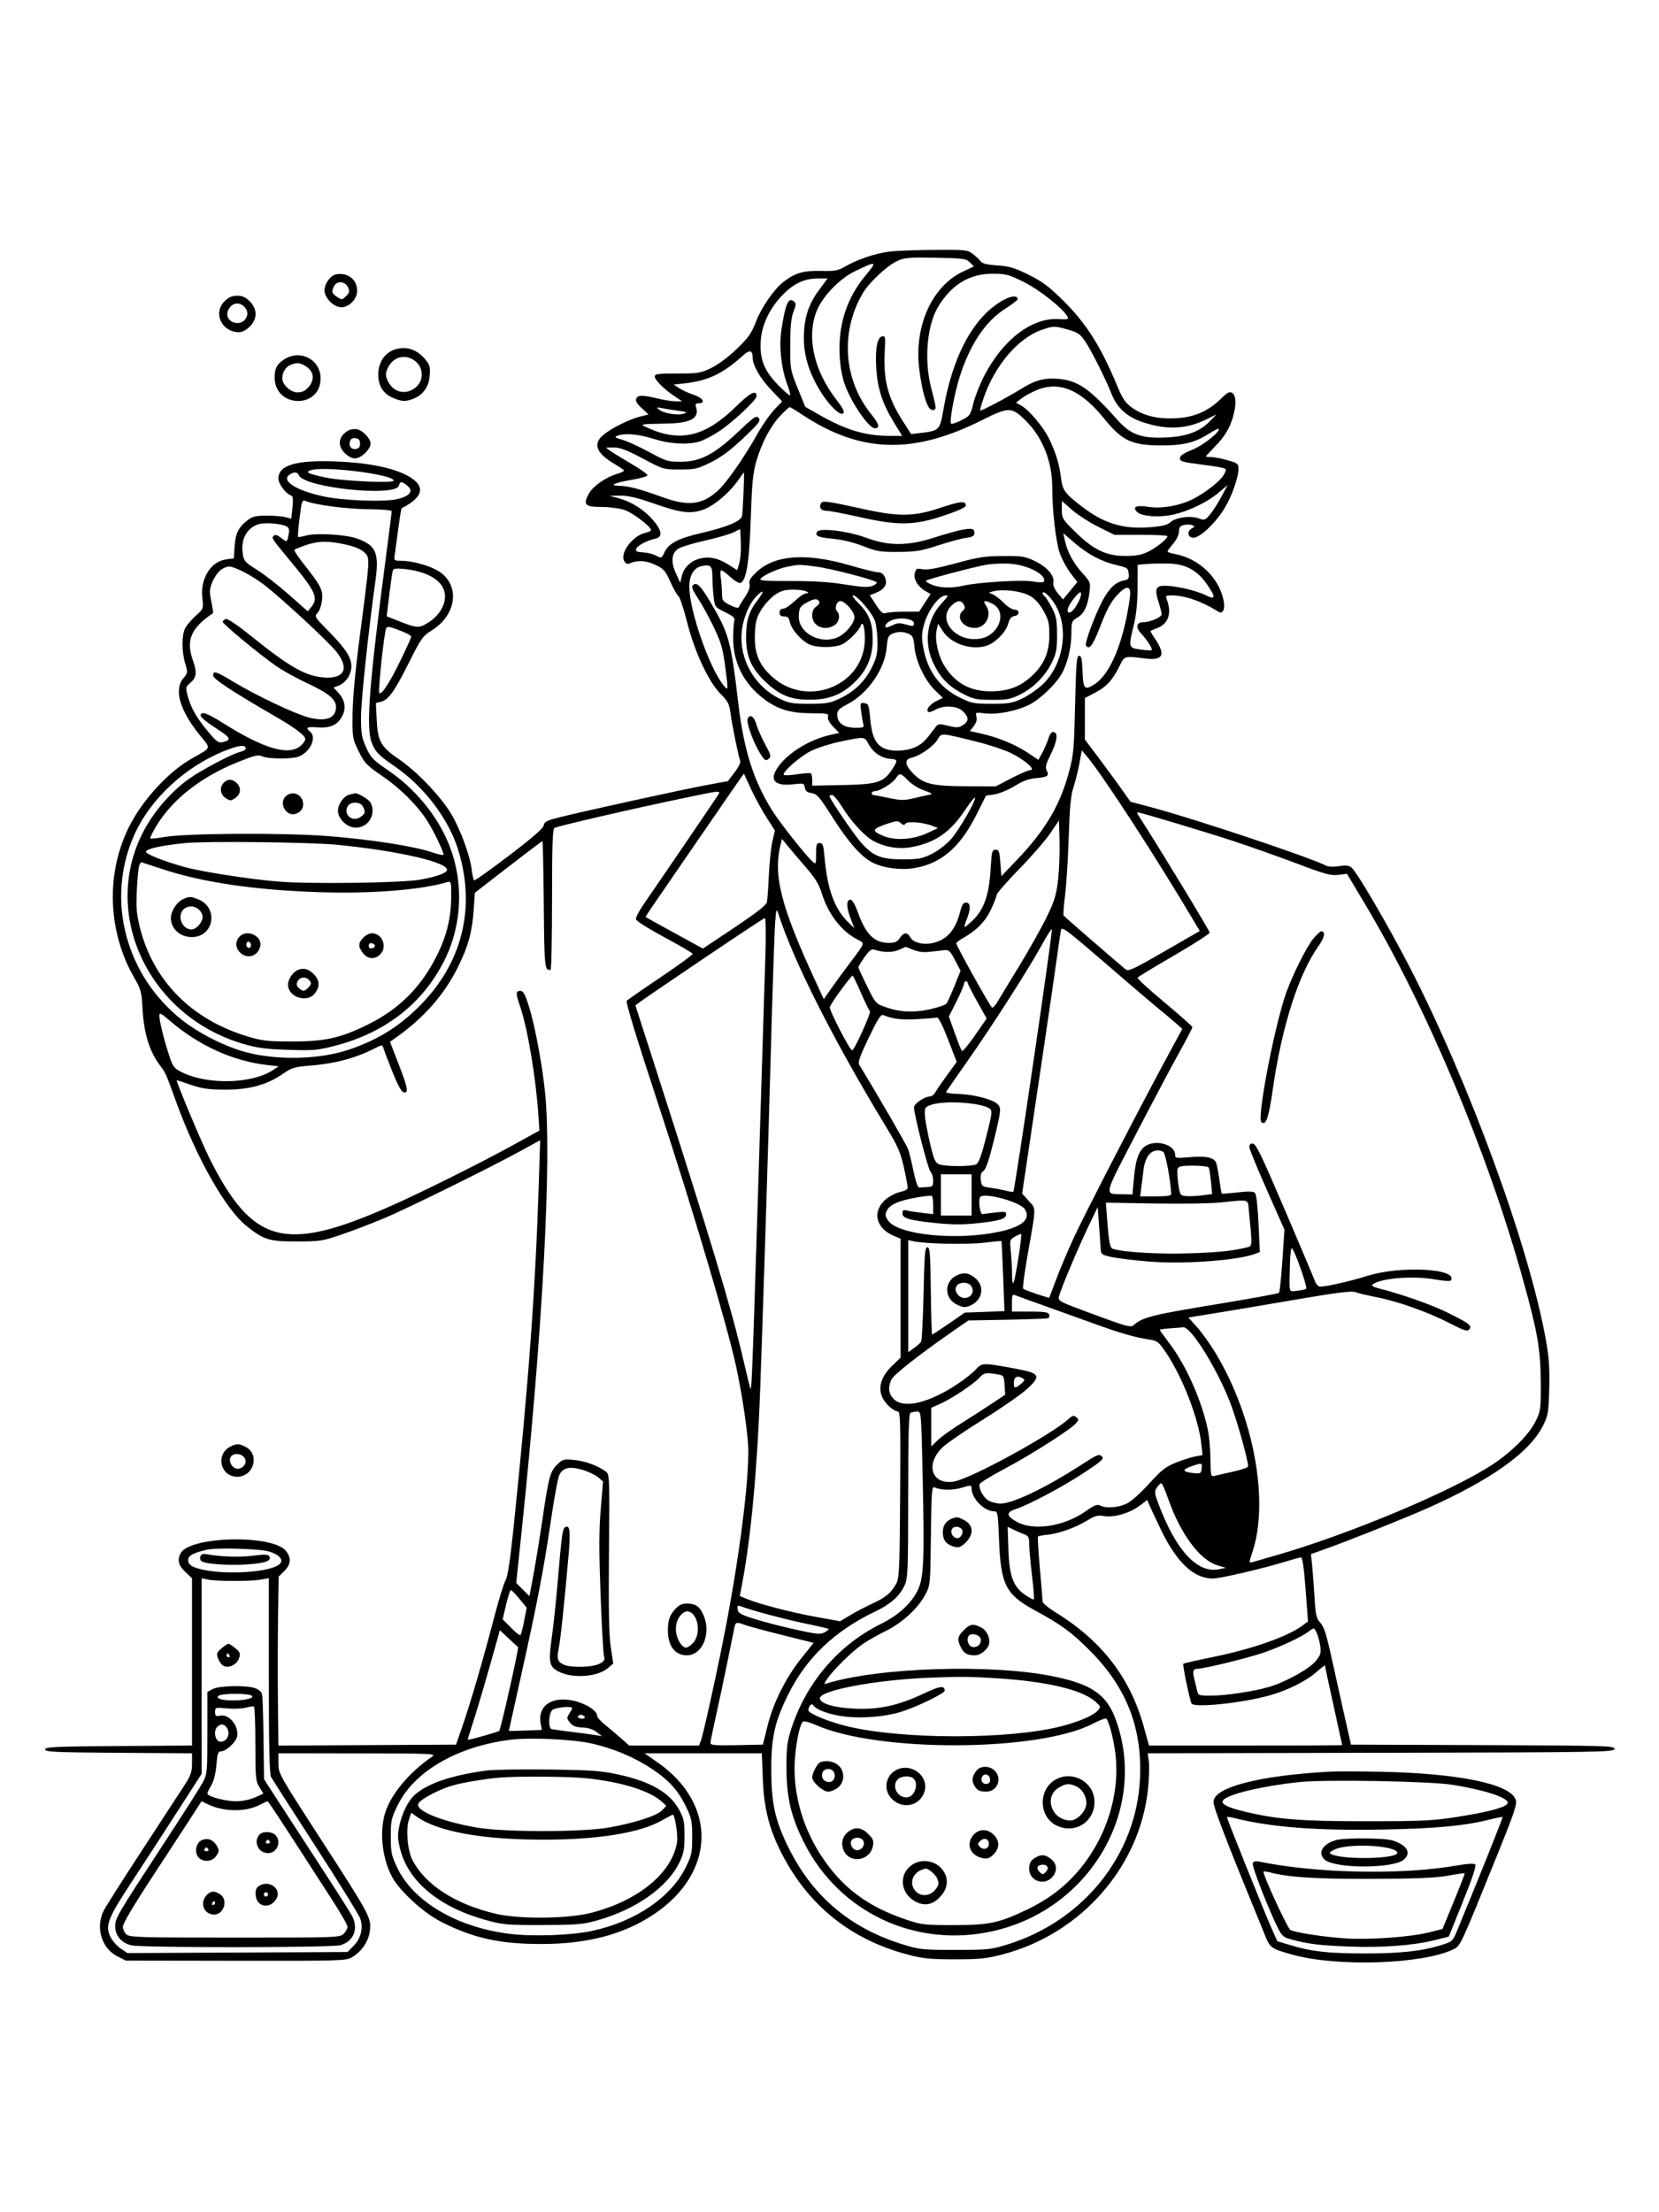 <svg xmlns="http://www.w3.org/2000/svg" width="864" height="1152" viewBox="0 0 864 1152" version="1.1">
	<path d="M 462.500 131.099 C 455.390 132.113, 446.185 135.274, 440.172 138.767 C 436.384 140.968, 434.807 141.257, 427.532 141.082 C 418.496 140.864, 414.162 142.114, 408.214 146.651 C 403.137 150.523, 396.523 160.089, 393.558 167.848 C 391.376 173.558, 389.697 175.920, 383.714 181.695 C 379.460 185.802, 374.038 189.857, 370.500 191.579 C 364.908 194.301, 363.701 194.500, 352.750 194.498 C 342.784 194.496, 341 194.732, 341 196.052 C 341 197.869, 345.846 202.696, 351.390 206.401 L 355.279 209 351.890 208.984 C 350.025 208.976, 345.800 208.317, 342.500 207.520 C 334.620 205.617, 332.072 205.648, 331.303 207.654 C 330.873 208.772, 331.818 210.362, 334.221 212.564 L 337.774 215.820 333.273 216.953 C 327.622 218.376, 318.277 223.055, 314.149 226.528 C 308.671 231.137, 310.526 235.990, 319.872 241.500 C 322.670 243.150, 324.969 244.766, 324.980 245.092 C 324.991 245.417, 323.313 246.189, 321.250 246.807 C 315.369 248.569, 308.680 253.308, 306.593 257.191 C 303.557 262.839, 304.699 264, 313.290 264 C 317.359 264, 322.709 264.704, 325.266 265.575 C 329.620 267.059, 339 274.182, 339 276.006 C 339 276.465, 337.671 277.133, 336.047 277.490 C 329.563 278.914, 322.801 287.892, 325.049 292.092 C 325.811 293.515, 326.672 293.929, 327.827 293.425 C 332.007 291.602, 336.339 291.817, 341.191 294.089 C 345.662 296.183, 346.473 297.092, 349.116 302.961 C 350.735 306.557, 352.655 309.950, 353.381 310.501 C 354.107 311.052, 356.086 317.019, 357.779 323.763 C 361.681 339.306, 369.022 355.075, 375.262 361.315 C 379.059 365.112, 379.813 366.550, 380.407 371.132 C 381.196 377.218, 384.536 393.700, 385.459 396.061 C 385.827 397.004, 384.686 399.433, 382.578 402.194 L 379.086 406.767 367.293 408.954 C 354.729 411.284, 302.190 422.825, 290.500 425.823 C 284.733 427.302, 283.444 428.005, 283.180 429.816 C 282.961 431.317, 277.276 436.266, 265.228 445.441 C 255.532 452.827, 247.302 458.687, 246.942 458.464 C 246.581 458.241, 246.017 455.792, 245.689 453.021 C 244.805 445.559, 239.833 432.019, 234.973 423.837 C 229.569 414.741, 217.039 401.629, 207.742 395.341 C 198.390 389.015, 196.714 386.046, 196.179 374.863 L 195.760 366.098 198.383 365.440 C 202.313 364.454, 205.452 360.067, 212.979 345.041 C 219.318 332.388, 220.159 331.200, 224.830 328.296 C 238.486 319.807, 239.783 303.499, 227.334 296.813 C 222.217 294.065, 214.143 292, 208.514 292 C 205.262 292, 205.145 291.869, 205.592 288.750 C 205.849 286.962, 206.681 280.852, 207.442 275.171 C 208.202 269.490, 208.977 264.765, 209.162 264.671 C 220.781 258.788, 221.847 252.930, 212.248 247.720 C 204.640 243.591, 191.643 240.973, 175.500 240.317 C 154.354 239.457, 145 242.166, 145 249.150 C 145 252.030, 148.794 257.078, 151.717 258.087 C 152.559 258.377, 152.736 260.223, 152.313 264.298 L 151.710 270.095 148.605 269.298 C 146.897 268.859, 142.495 268.500, 138.821 268.500 C 133.635 268.500, 131.526 268.961, 129.383 270.562 C 124.311 274.352, 122.620 277.601, 122.188 284.394 L 121.782 290.766 117.779 291.303 C 109.731 292.382, 104.185 301.409, 105.371 311.499 C 106.012 316.957, 105.991 317.013, 101.943 320.670 C 99.703 322.694, 97.225 325.599, 96.435 327.125 C 94.590 330.693, 94.598 339.346, 96.451 345.505 C 97.860 350.185, 97.830 350.413, 95.451 353.240 C 90.488 359.138, 93.687 370.084, 104.118 382.895 C 110.004 390.124, 110.382 389.048, 99.869 395 C 87.716 401.880, 74.197 416.586, 67.233 430.500 C 55.037 454.867, 56.062 485.067, 69.903 509.142 C 73.439 515.292, 73.762 516.516, 74.254 525.642 C 74.894 537.503, 77.682 546.957, 82.517 553.658 C 86.682 559.431, 85.737 557.356, 92.008 574.500 C 102.529 603.264, 117.408 629.517, 128.113 638.200 C 137.280 645.636, 140.042 646.503, 154.500 646.477 C 166.819 646.455, 168.054 646.263, 178.075 642.813 C 183.892 640.811, 193.792 637.019, 200.075 634.387 C 212.223 629.299, 256.207 607.590, 271.907 598.935 L 281.313 593.748 280.623 615.624 C 278.866 671.266, 275.255 720.604, 267.460 795.500 C 265.686 812.543, 264.368 821.258, 263.320 822.881 C 262.474 824.191, 259.774 832.966, 257.320 842.381 C 251.680 864.019, 245.044 886.757, 240.796 899 L 237.500 908.500 191.250 908.760 L 145 909.020 144.750 886.260 C 144.613 873.742, 144.638 853.946, 144.807 842.270 L 145.115 821.039 148.057 818.097 C 151.521 814.633, 151.805 811.294, 148.946 807.659 C 142.116 798.976, 98.866 799.907, 94.086 808.840 C 92.196 812.370, 92.889 815.159, 96.500 818.565 L 100 821.866 100 865.421 L 100 908.976 61.750 909.238 C 28.533 909.466, 23.500 909.697, 23.500 911 C 23.500 912.303, 28.533 912.534, 61.750 912.762 L 100 913.024 100 918.313 C 100 922.826, 99.387 924.548, 95.821 930.051 C 93.522 933.598, 83.656 948.714, 73.896 963.641 C 64.137 978.569, 55.217 992.614, 54.076 994.851 C 49.614 1003.597, 52.810 1014.502, 61.068 1018.709 L 65.500 1020.968 122.780 1021.059 C 176.516 1021.144, 180.252 1021.037, 183.174 1019.325 C 188.362 1016.285, 191.981 1010.955, 192.641 1005.381 C 193.431 998.713, 192.689 997.335, 166.526 956.901 C 145.362 924.193, 145 923.544, 145 918.317 L 145 913 186.250 913.052 C 225.372 913.102, 227.371 913.192, 225.005 914.802 C 213.136 922.877, 203.383 934.604, 200.521 944.240 C 197.589 954.116, 198.960 967.108, 203.978 977 C 207.645 984.228, 220.228 995.885, 229.500 1000.644 C 246.327 1009.282, 260.528 1012.412, 282.500 1012.327 C 306.264 1012.236, 324.996 1007.241, 340.520 996.858 C 372.733 975.313, 373.708 939.701, 342.681 917.912 L 335.686 913 366.213 913 L 396.739 913 397.256 926.250 C 397.846 941.372, 400.479 952.040, 406.642 964.288 C 420.715 992.254, 443.239 1010.324, 473.701 1018.089 C 480.929 1019.931, 485.178 1020.327, 497.500 1020.304 C 510.459 1020.280, 513.861 1019.918, 522.500 1017.639 C 563.219 1006.899, 593.793 971.909, 597.904 931.347 C 598.453 925.931, 598.640 919.589, 598.320 917.254 L 597.738 913.008 719.105 912.754 C 833.599 912.514, 840.492 912.401, 840.808 910.757 C 841.124 909.115, 837.148 908.999, 772.368 908.757 L 703.592 908.500 700.419 894.500 C 698.673 886.800, 695.633 873.118, 693.661 864.095 C 690.855 851.247, 689.554 847.128, 687.664 845.095 C 685.528 842.798, 685.174 841.237, 684.581 831.500 C 684.212 825.450, 683.649 817.979, 683.328 814.898 L 682.746 809.296 690.623 806.490 C 702.584 802.230, 731.207 790.792, 743 785.559 C 776.559 770.669, 796.828 756.195, 803.689 742.225 C 806.273 736.962, 806.527 735.409, 806.841 722.975 C 807.106 712.457, 806.714 706.841, 805.080 697.713 C 796.382 649.131, 765.182 563.771, 734.092 503.500 C 723.238 482.459, 706.862 454.383, 703.993 451.898 C 702.548 450.646, 701.089 450.457, 697.322 451.037 C 694.669 451.445, 691.714 451.363, 690.752 450.855 C 682.741 446.624, 622.544 426.504, 599.624 420.398 L 588.748 417.500 584.163 411 C 581.642 407.425, 576.298 400.134, 572.289 394.798 L 565 385.097 565.002 374.298 L 565.005 363.500 570.460 360.649 C 576.317 357.589, 579.571 353.995, 583.146 346.637 C 585.629 341.525, 585.542 341.550, 596.318 342.895 C 605.786 344.076, 607.271 341.099, 601.476 332.560 C 600.060 330.473, 599.036 328.671, 599.201 328.555 C 599.365 328.440, 600.997 327.748, 602.827 327.019 C 608.674 324.689, 610.413 318.996, 607.492 311.750 C 606.902 310.288, 607.339 310.004, 610.143 310.024 C 616.997 310.074, 625.608 313.011, 633.781 318.084 C 635.764 319.315, 636.185 319.304, 637.014 318 C 638.244 316.064, 637.250 310.535, 634.794 305.651 C 630.325 296.765, 621.683 290.323, 611.750 288.475 C 609.688 288.091, 608.018 287.490, 608.041 287.139 C 608.063 286.787, 609.413 284.942, 611.041 283.038 C 612.774 281.010, 614 278.428, 614 276.807 C 614 274.688, 614.586 273.891, 616.498 273.411 C 617.872 273.066, 619.784 273.088, 620.748 273.459 C 622.416 274.102, 622.416 274.182, 620.750 275.117 C 617.980 276.672, 618.506 280, 621.522 280 C 624.846 280, 632.220 273.205, 637.178 265.572 C 641.158 259.446, 645 248.863, 645 244.026 C 645 241.513, 644.475 241.116, 639.184 239.632 C 635.986 238.734, 632.161 238, 630.684 238 C 629.208 238, 628 237.865, 628 237.700 C 628 237.534, 630.416 234.904, 633.370 231.855 C 636.951 228.158, 639.498 224.343, 641.015 220.405 C 643.862 213.015, 644.190 206.201, 641.773 204.648 C 640.344 203.730, 639.308 204.258, 635.773 207.704 C 629.075 214.232, 621.994 217.293, 612.409 217.803 C 602.799 218.315, 595.339 216.477, 589.316 212.114 C 586.107 209.790, 584.580 207.538, 582.006 201.338 C 573.298 180.359, 565.805 168.508, 553.633 156.463 C 546.221 149.128, 542.832 146.602, 535.646 143.056 C 528.256 139.409, 525.563 138.607, 519.359 138.209 C 514.032 137.867, 511.582 137.266, 510.713 136.088 C 510.046 135.184, 508.202 133.445, 506.615 132.222 C 503.869 130.107, 502.883 130.006, 486.115 130.122 C 476.427 130.189, 465.800 130.629, 462.500 131.099 M 467.234 135.926 C 461.875 138.427, 452.593 147.132, 449.306 152.741 C 437.506 172.876, 439.287 197.918, 453.789 215.783 C 457.861 220.800, 458.421 223, 455.628 223 C 452.496 223, 443.722 210.317, 440.061 200.500 C 438.630 196.661, 437.640 191.259, 437.313 185.500 C 436.388 169.224, 440.943 155.159, 451.039 143.121 C 457.068 135.932, 456.546 135.765, 445.224 141.256 C 436.981 145.254, 427.995 154.726, 425.097 162.470 C 420.026 176.023, 424.019 193.247, 435.727 208.325 C 439.082 212.645, 439.959 214.441, 439.124 215.276 C 437.610 216.790, 431.549 210.858, 427.089 203.500 C 421.413 194.134, 418.734 185.553, 418.660 176.500 C 418.576 166.095, 420.819 158.824, 426.491 151.119 L 430.996 145 425.748 145.022 C 419.024 145.050, 413.622 147.536, 407.940 153.218 C 401.176 159.982, 396.815 168.849, 396.230 177.029 C 395.527 186.858, 397.809 192.848, 405.121 200.368 C 408.333 203.670, 411.184 206.150, 411.457 205.877 C 411.729 205.604, 411.102 203.143, 410.063 200.407 C 406.916 192.126, 405.632 180.388, 406.942 171.876 C 409.075 158.017, 410.583 154.579, 413.476 156.980 C 414.656 157.959, 414.620 158.762, 413.235 162.316 C 412.038 165.391, 411.595 169.947, 411.563 179.500 C 411.521 192.359, 411.563 192.605, 415.446 202.178 L 419.371 211.855 426.435 215.885 C 440.548 223.934, 450.536 226.950, 463.192 226.983 L 469.883 227 465.492 219.878 C 459.668 210.432, 457.011 202.317, 456.363 192 C 455.722 181.782, 456.830 175.657, 459.408 175.160 C 461.074 174.839, 461.189 175.475, 460.772 182.655 C 459.911 197.438, 462.295 206.910, 469.860 218.778 L 474.500 226.055 479.169 225.504 C 489.308 224.307, 489.450 224.159, 491.441 212.710 C 496.395 184.218, 507.827 163.841, 523.347 155.843 C 526.998 153.961, 530 153.935, 530 155.785 C 530 156.251, 527.125 158.466, 523.610 160.707 C 513.124 167.391, 505.083 179.441, 499.723 196.500 C 496.996 205.178, 494.350 219.684, 495.318 220.651 C 495.648 220.981, 498.035 220.182, 500.623 218.876 C 505.115 216.608, 505.401 216.205, 506.941 210 C 507.829 206.425, 510.342 200.030, 512.527 195.788 C 522.282 176.852, 537.485 165.275, 551.435 166.159 C 556.160 166.459, 556.701 166.302, 555.928 164.861 C 553.675 160.662, 541.324 150.876, 533.194 146.848 C 525.308 142.942, 523.832 142.549, 517.008 142.540 C 505.271 142.523, 496.163 147.838, 489.120 158.813 C 482.749 168.741, 481.043 187.270, 485.089 202.590 C 487.839 213.004, 487.860 213.500, 485.541 213.500 C 483.081 213.500, 480.526 205.674, 478.833 192.958 C 475.791 170.113, 485.204 148.966, 501.852 141.243 L 507.204 138.760 505.075 136.630 C 503.110 134.665, 501.727 134.478, 487.223 134.218 C 473.257 133.967, 471.023 134.158, 467.234 135.926 M 175.270 142.798 C 172.250 143.253, 169 147.614, 169 151.212 C 169 155.179, 173.821 160, 177.787 160 C 181.854 160, 186 155.709, 186 151.498 C 186 145.650, 181.353 141.882, 175.270 142.798 M 174.035 148.934 C 172.487 151.826, 172.745 152.787, 175.565 154.634 C 178.011 156.237, 178.228 156.217, 180.245 154.200 C 182.053 152.391, 182.192 151.717, 181.201 149.542 C 179.779 146.422, 175.571 146.064, 174.035 148.934 M 116.923 156.923 C 110.755 163.091, 115.502 173, 124.624 173 C 126.087 173, 128.387 171.767, 130.077 170.077 C 134.111 166.043, 134.111 160.957, 130.077 156.923 C 127.913 154.759, 126.205 154, 123.500 154 C 120.795 154, 119.087 154.759, 116.923 156.923 M 119.440 160.451 C 117.503 163.407, 118.240 166.333, 121.269 167.713 C 126.450 170.073, 131.217 164.107, 127.464 159.960 C 125.013 157.252, 121.391 157.474, 119.440 160.451 M 542.404 171.827 C 530.359 175.990, 518.262 190.112, 512.422 206.826 C 511.150 210.465, 510.263 213.596, 510.450 213.783 C 510.895 214.229, 524.989 206.776, 532 202.387 C 539.036 197.983, 544.072 196.649, 551.236 197.293 C 561.469 198.212, 567.459 202.376, 582 218.685 C 588.948 226.476, 594.624 228.471, 607.902 227.788 C 618.091 227.263, 625.084 224.599, 630.118 219.323 L 633.500 215.780 628.500 218.273 C 617.989 223.514, 607.892 224.019, 595.389 219.929 C 587.112 217.221, 581.836 212.517, 578.961 205.283 C 575.670 196.999, 568.217 182.195, 564.923 177.397 C 562.561 173.957, 561.157 173.027, 556.237 171.647 C 549.060 169.633, 548.739 169.637, 542.404 171.827 M 206.542 181.729 C 200.626 183.232, 196.998 188.356, 197.004 195.200 C 197.009 201.275, 199.823 205.385, 205.448 207.533 C 209.259 208.989, 210.722 209.100, 213.824 208.171 C 219.773 206.388, 223.249 202.040, 223.773 195.726 C 224.163 191.016, 223.892 190.025, 221.404 187.068 C 217.259 182.142, 212.146 180.306, 206.542 181.729 M 386.438 185.562 C 376.686 194.408, 368.627 198.264, 357.179 199.559 L 350.868 200.273 353.684 202.131 C 355.233 203.153, 358.637 204.703, 361.250 205.575 C 366.071 207.185, 367.778 210, 363.933 210 C 362.320 210, 362.005 210.440, 362.500 212 C 364.311 217.707, 359.873 220.282, 347.750 220.554 C 332.331 220.900, 332.900 220.771, 337.505 222.864 C 354.337 230.510, 367.309 227.358, 383.263 211.743 C 390.748 204.417, 394 202.770, 394 206.305 C 394 208.368, 381.305 220.200, 374.082 224.869 C 370.579 227.133, 366.090 229.436, 364.106 229.987 C 357.805 231.737, 348.602 231.168, 340.288 228.513 C 332.513 226.030, 325.281 225.426, 321.500 226.943 C 319.829 227.614, 320.239 227.948, 324 228.976 C 326.475 229.653, 332.775 232.522, 338 235.353 C 346.943 240.198, 347.916 240.498, 354.601 240.461 C 364.737 240.404, 372.010 236.615, 384.288 224.996 C 392.766 216.972, 393.915 216.193, 395.124 217.649 C 396.315 219.084, 395.359 220.338, 387.134 228.136 C 380.393 234.528, 375.678 238.038, 370.198 240.747 C 363.209 244.201, 361.922 244.500, 354.052 244.498 C 345.563 244.496, 345.420 244.453, 334.690 238.748 C 326.327 234.301, 322.933 233.012, 319.690 233.052 L 315.500 233.105 317.851 234.802 C 319.144 235.736, 324.047 238.750, 328.747 241.500 C 333.447 244.250, 337.246 246.950, 337.189 247.500 C 337.132 248.050, 333.618 249.081, 329.381 249.791 C 319.996 251.363, 316.639 252.920, 322.500 252.981 C 327.139 253.030, 333.106 254.598, 345 258.892 C 358.471 263.755, 365.653 262.922, 373.812 255.551 C 378.382 251.422, 387.340 238.589, 394.440 226 C 397.077 221.325, 401.062 215.601, 403.297 213.279 L 407.360 209.058 401.650 203.072 C 396.017 197.166, 392.079 190.400, 392.007 186.500 C 391.925 182.108, 390.508 181.869, 386.438 185.562 M 148.314 186.950 C 144.317 189.387, 142.990 191.833, 143.035 196.684 C 143.182 212.512, 166.795 213.021, 166.965 197.200 C 167.069 187.472, 156.755 181.803, 148.314 186.950 M 203.589 189.077 C 202.131 190.810, 201 193.397, 201 195 C 201 196.603, 202.131 199.190, 203.589 200.923 C 206.942 204.908, 212.496 205.198, 216.672 201.606 C 220.638 198.194, 220.638 191.806, 216.672 188.394 C 212.496 184.802, 206.942 185.092, 203.589 189.077 M 151.315 190.007 C 148.830 191.008, 147 193.922, 147 196.878 C 147 200.349, 151.276 204.333, 155 204.333 C 157.370 204.333, 158.985 203.556, 160.658 201.611 C 164.339 197.332, 163.430 192.887, 158.316 190.163 C 155.788 188.817, 154.349 188.785, 151.315 190.007 M 543.500 201.935 C 540.004 202.786, 534.441 205.550, 531.298 207.998 L 529.095 209.713 531.653 211.082 C 535.757 213.278, 543.265 222.141, 546.325 228.401 C 549.853 235.619, 551.701 241.691, 552.563 248.897 C 553.314 255.179, 554.610 256.989, 563 263.472 C 574.836 272.617, 584.824 275.692, 598.981 274.550 C 605.340 274.038, 608.021 273.376, 609.557 271.939 C 612.213 269.454, 619.854 268.400, 624.172 269.925 C 627.314 271.034, 627.650 270.922, 630.178 267.924 C 631.650 266.178, 634.311 262.017, 636.092 258.677 L 639.328 252.604 634.405 256.756 C 628.713 261.555, 618.957 266.222, 610.865 268.017 C 603.816 269.580, 594.477 268.905, 592.242 266.671 C 589.523 263.952, 591.800 262.910, 598.188 263.949 C 604.811 265.027, 614.358 263.369, 621.144 259.962 C 627.785 256.628, 635.796 250.295, 637.472 247.055 C 638.961 244.175, 638.947 244.147, 635.736 243.434 C 633.956 243.038, 628.450 242.213, 623.500 241.599 C 615.817 240.647, 614.500 240.214, 614.500 238.637 C 614.500 237.299, 616.271 236.081, 620.920 234.221 C 626.595 231.950, 635.889 224.555, 634.638 223.305 C 634.414 223.081, 632.041 224.286, 629.365 225.984 C 622.196 230.531, 616.072 232.006, 604.568 231.956 C 589.379 231.890, 584.376 229.520, 575 217.951 C 564.040 204.427, 554.076 199.360, 543.500 201.935 M 343.385 213.412 C 345.765 215.313, 353.064 216.449, 356.151 215.398 C 358.123 214.726, 357.698 214.492, 353.500 213.936 C 350.750 213.572, 346.925 212.966, 345 212.590 C 341.761 211.957, 341.641 212.018, 343.385 213.412 M 406.579 216.268 C 401.407 221.680, 396.754 230.423, 393.946 240.007 C 392.121 246.237, 391.623 251.294, 390.997 270 C 390.233 292.796, 388.693 302.413, 385.617 303.594 C 384.915 303.863, 382.602 302.489, 380.475 300.541 C 378.349 298.594, 376.188 297, 375.674 297 C 375.149 297, 375.011 298.647, 375.358 300.750 C 375.699 302.813, 375.983 306.403, 375.989 308.730 C 375.999 312.688, 376.270 313.097, 380.208 315.106 C 382.827 316.442, 384.551 316.847, 384.774 316.179 C 384.971 315.588, 386.432 313.169, 388.022 310.802 C 389.988 307.875, 390.728 305.767, 390.337 304.208 C 389.890 302.426, 390.682 301.041, 393.899 297.982 C 403.414 288.930, 419.833 287.735, 442.703 294.428 C 449.414 296.393, 455.979 298, 457.292 298 C 458.882 298, 460.068 298.854, 460.844 300.557 C 462.397 303.965, 460.872 306.738, 456.420 308.598 L 453.002 310.026 456.251 314.985 C 458.907 319.039, 459.865 319.812, 461.500 319.222 C 462.600 318.825, 466.919 318.501, 471.097 318.503 L 478.694 318.506 481.666 313.917 L 484.638 309.329 481.905 307.760 C 477.950 305.491, 475.646 301.548, 476.435 298.404 C 477.026 296.048, 477.423 295.857, 480.515 296.437 C 482.945 296.893, 487.949 295.990, 497.720 293.332 C 509.635 290.092, 512.989 289.579, 522.500 289.542 C 532.628 289.503, 533.962 289.727, 539.335 292.365 C 545.560 295.422, 549.387 300.032, 548.576 303.500 C 548.290 304.726, 549.172 306.794, 550.856 308.845 L 553.603 312.190 557.331 307.641 L 561.058 303.093 557.614 298.581 C 555.719 296.099, 553.232 291.563, 552.086 288.501 C 549.944 282.774, 548.034 266.434, 547.997 253.500 C 547.959 240.426, 542.997 227.884, 534.494 219.370 C 526.891 211.757, 525.515 211.724, 511.350 218.822 C 475.384 236.844, 448.007 235.978, 417.679 215.861 C 414.478 213.737, 411.588 212, 411.258 212 C 410.927 212, 408.822 213.921, 406.579 216.268 M 181.500 224.131 C 176.014 227.197, 175.437 232.507, 180.158 236.480 C 182.503 238.453, 183.984 238.981, 185.908 238.531 C 189.046 237.797, 193 233.598, 193 231 C 193 228.411, 189.037 224.189, 186 223.544 C 184.625 223.252, 182.600 223.516, 181.500 224.131 M 182.389 229.430 C 181.393 232.025, 182.788 234.169, 185.246 233.820 C 186.898 233.585, 187.500 232.833, 187.500 231 C 187.500 229.167, 186.898 228.415, 185.246 228.180 C 183.893 227.988, 182.750 228.488, 182.389 229.430 M 162.010 244.823 C 158.688 245.840, 160.192 246.634, 169.139 248.588 C 177.924 250.506, 205 251.775, 205 250.268 C 205 247.089, 169.356 242.575, 162.010 244.823 M 150.637 247.276 C 146.342 250.417, 154.390 255.473, 168.500 258.499 C 179.199 260.792, 200.949 261.523, 207.401 259.805 C 213.704 258.127, 215.424 255.633, 212.139 252.937 C 209.193 250.519, 208.362 250.506, 207.745 252.869 C 206.148 258.974, 158.116 253.956, 155.609 247.422 C 154.931 245.657, 152.931 245.599, 150.637 247.276 M 384.455 250.065 C 379.824 256.748, 371.531 263.663, 365.907 265.531 C 359.283 267.731, 354.464 267.076, 339.896 261.996 C 331.643 259.117, 326.983 258.043, 323 258.100 L 317.500 258.179 322.224 259.479 C 328.960 261.333, 335.167 265.247, 339.901 270.625 C 344.822 276.215, 345.297 279.699, 341.250 280.519 C 336.953 281.389, 331.552 284.347, 331.243 286 C 331.036 287.105, 331.981 287.537, 334.834 287.641 C 336.964 287.719, 340.010 288.469, 341.603 289.307 C 344.445 290.803, 344.529 290.772, 346 287.702 C 348.291 282.921, 352.943 280.454, 364.986 277.635 C 378.898 274.379, 385.878 271.450, 386.470 268.621 C 386.883 266.647, 387.751 246, 387.421 246 C 387.339 246, 386.004 247.829, 384.455 250.065 M 156.032 269.652 C 155.373 274.886, 155.009 279.343, 155.223 279.557 C 155.437 279.771, 157.387 279.454, 159.556 278.853 C 164.731 277.420, 180.228 278.355, 186 280.449 C 195.923 284.049, 197.565 287.929, 195.479 302.841 C 191.777 329.301, 188 365.052, 188 373.627 C 188 381.895, 188.375 384.085, 190.662 389.181 C 193.062 394.529, 194.189 395.705, 202.144 401.153 C 216.091 410.706, 227.245 424.123, 233.394 438.744 C 241.663 458.405, 240.902 481.331, 231.351 500.297 C 220.104 522.629, 200.590 537.826, 174.491 544.577 C 165.364 546.938, 163.247 547.120, 150 546.685 C 138.172 546.295, 133.842 545.717, 126.500 543.545 C 75.757 528.533, 51.233 472.811, 76.452 429.833 C 81.913 420.528, 90.011 411.595, 98.437 405.582 C 105.087 400.837, 120.746 392.604, 125.292 391.463 C 126.781 391.089, 128 390.368, 128 389.860 C 128 387.627, 124.417 388.010, 116.878 391.049 C 95.864 399.520, 77.796 416.552, 69.523 435.690 C 55.165 468.905, 65.437 507.841, 94.690 531.087 C 103.687 538.236, 117.550 545.187, 128.500 548.037 C 144.786 552.277, 166.788 551.674, 181.771 546.578 C 197.826 541.117, 209.359 533.699, 220.792 521.479 C 241.418 499.433, 247.679 471.246, 238.443 442.009 C 233.424 426.121, 220.536 409.308, 205.500 399.033 C 197.104 393.296, 195.235 391.324, 193.449 386.316 C 190.580 378.273, 192.361 355.580, 201.017 289.847 C 202.658 277.388, 204 266.761, 204 266.232 C 204 265.673, 199.008 265.234, 192.114 265.185 C 180.969 265.106, 164.907 263.056, 159.586 261.033 C 157.258 260.148, 157.215 260.252, 156.032 269.652 M 427.414 262.365 C 426.549 264.618, 427.773 266, 430.631 266 C 432.014 266, 439.525 267.433, 447.322 269.184 C 467.860 273.796, 475.920 273.689, 491.250 268.598 C 498.686 266.129, 503 264.190, 503 263.317 C 503 260.688, 500.262 260.922, 489.710 264.453 C 475.988 269.044, 468.299 269.167, 449.743 265.092 C 430.117 260.783, 428.114 260.539, 427.414 262.365 M 553 265.471 C 553 269.871, 553.339 270.431, 559.949 276.950 C 569.415 286.285, 576.088 289.500, 586 289.500 C 591.741 289.500, 594.555 288.978, 598 287.273 C 602.438 285.077, 608 280.592, 608 279.210 C 608.001 278.819, 601.781 278.500, 594.178 278.500 L 580.356 278.500 571.928 274.300 C 567.292 271.991, 561.138 268.018, 558.250 265.473 L 553 260.845 553 265.471 M 134.643 272.980 C 128.499 274.925, 125.304 280.891, 126.425 288.325 C 127.005 292.173, 127.581 292.828, 133.777 296.681 C 137.475 298.980, 144.953 304.798, 150.396 309.609 L 160.293 318.357 162.146 316.068 C 165.877 311.461, 164.420 308.135, 152.178 293.314 C 141.025 279.812, 141.331 280.269, 142.601 278.999 C 143.343 278.257, 144.469 278.581, 146.381 280.085 C 149.518 282.553, 149.512 282.556, 150.327 278.270 C 150.803 275.772, 150.535 274.821, 149.144 274.077 C 146.404 272.611, 137.853 271.964, 134.643 272.980 M 381.859 277.280 C 379.857 278.259, 373.107 280.194, 366.859 281.580 C 360.612 282.966, 354.375 284.909, 353 285.899 C 349.657 288.305, 349.336 292.756, 352.076 298.718 L 354.274 303.500 355.024 300.185 C 356.030 295.737, 359.543 292.200, 364.200 290.946 C 369.217 289.595, 373.907 290.555, 379.443 294.066 L 383.944 296.920 385.037 293.210 C 385.639 291.170, 385.989 286.350, 385.815 282.500 L 385.500 275.500 381.859 277.280 M 500.285 276.041 C 497.966 276.505, 491.702 278.283, 486.365 279.993 C 472.662 284.382, 462.816 284.388, 451.002 280.014 C 441.456 276.479, 426.904 274.728, 425.532 276.949 C 424.237 279.044, 426.274 279.920, 434.022 280.600 C 438.688 281.009, 444.509 282.430, 449.500 284.378 C 456.740 287.203, 458.498 287.491, 468 287.409 C 477.015 287.331, 479.908 286.855, 488.453 284.047 C 493.927 282.248, 500.452 280.483, 502.953 280.126 C 506.594 279.605, 507.500 279.082, 507.500 277.501 C 507.500 275.188, 506.035 274.891, 500.285 276.041 M 554.485 281.080 C 555.763 287.166, 558.857 293.047, 563.497 298.207 C 567.943 303.153, 568.022 303.359, 567.388 308.378 C 566.466 315.689, 564.652 319.502, 561.099 321.601 C 558.182 323.324, 557.999 323.785, 557.984 329.466 C 557.964 337.346, 555.942 345.717, 552.739 351.182 C 549.559 356.608, 541.647 364.119, 536.163 366.917 C 529.770 370.178, 519.325 372.267, 513.212 371.505 C 508.020 370.859, 507.934 370.890, 508.518 373.217 C 508.911 374.783, 508.431 376.454, 507.101 378.144 L 505.089 380.702 510.795 381.967 C 519.608 383.920, 528.692 387.629, 535.027 391.859 L 540.794 395.711 542.775 392.105 C 543.865 390.122, 545.304 386.788, 545.974 384.695 C 546.831 382.018, 547.682 380.991, 548.846 381.231 C 551.207 381.716, 550.506 386.227, 546.961 393.361 C 544.702 397.908, 544.278 399.650, 545.071 401.132 C 546.584 403.960, 545.606 404.702, 539.718 405.190 C 535.853 405.511, 532.772 406.635, 528.449 409.302 C 525.177 411.321, 520.475 413.277, 518 413.649 L 513.500 414.325 508.541 424.223 C 499.966 441.339, 490.045 449.816, 475.925 452.090 C 468.826 453.233, 459.889 452.016, 454.351 449.153 C 448.428 446.090, 441.877 438.657, 433.506 425.500 C 426.775 414.923, 425.493 413.441, 422.685 413 C 420.277 412.622, 419.418 411.922, 419.165 410.130 C 418.843 407.854, 418.598 407.787, 412.937 408.428 C 403.095 409.541, 400.336 406.004, 405.538 398.944 C 410.781 391.831, 421.652 385.199, 431.976 382.816 L 437.049 381.645 433.891 378.387 C 431.901 376.335, 430.911 374.449, 431.213 373.292 C 431.653 371.610, 430.925 371.452, 422.597 371.424 C 411.712 371.388, 405.089 369.419, 398.041 364.123 C 387.287 356.042, 381.703 344.927, 381.826 331.845 C 381.862 328.035, 382.141 324.130, 382.447 323.168 C 382.874 321.823, 381.763 320.810, 377.650 318.793 C 372.367 316.202, 372.290 316.100, 371.658 310.834 C 371.306 307.900, 371.013 303.186, 371.009 300.357 C 370.999 294.764, 370.148 293.867, 365.664 294.724 C 361.396 295.540, 359 299.424, 359 305.528 C 359 317.937, 369.392 347.798, 376.912 357 C 379.368 360.005, 379.380 359.812, 377.550 346.138 C 376.398 337.523, 375.395 334.185, 371.597 326.331 C 369.086 321.136, 365.387 314.408, 363.377 311.381 C 360.780 307.468, 360.033 305.567, 360.795 304.805 C 362.757 302.843, 364.808 304.807, 370.030 313.647 C 379.683 329.989, 380.641 333.479, 384.538 366.500 C 387.411 390.836, 392.592 407.031, 402.470 422.550 C 406.465 428.826, 419.576 445.401, 422.988 448.489 C 424.982 450.293, 425 450.258, 425 444.655 C 425 439.784, 425.261 439, 426.883 439 C 428.505 439, 428.861 440.073, 429.456 446.750 C 430.907 463.032, 434.671 473.381, 441.576 480.074 L 444.932 483.326 442.915 478.019 C 440.698 472.183, 440.711 468.500, 442.950 468.500 C 443.828 468.500, 445.311 471.045, 446.709 474.952 C 450.866 486.565, 455.336 491, 462.881 491 C 466.122 491, 467.289 490.489, 468.592 488.500 C 470.550 485.512, 472.552 485.295, 473.957 487.920 C 475.597 490.983, 480.974 492.287, 486.368 490.929 C 493.436 489.149, 497.688 484.097, 500.066 474.651 C 500.940 471.180, 501.715 470, 503.119 470 C 505.476 470, 505.627 473.563, 503.487 478.686 C 502.655 480.677, 502.140 482.473, 502.343 482.676 C 502.546 482.879, 504.526 481.285, 506.743 479.134 C 512.445 473.600, 515.084 466.041, 515.869 453 C 516.447 443.377, 516.667 442.500, 518.500 442.500 C 520.258 442.500, 520.561 443.333, 521 449.376 L 521.500 456.253 529.526 447.876 C 544.215 432.547, 551.960 419.546, 556.617 402.405 C 559.097 393.273, 559.354 390.510, 559.904 367 C 560.412 345.265, 560.721 341.500, 562 341.500 C 563.189 341.500, 563.560 343.212, 563.790 349.750 C 564.112 358.883, 564.912 359.693, 570.177 356.222 C 578.464 350.756, 585.306 333.900, 588.441 311.225 C 589.335 304.758, 586.789 304.381, 581.521 310.199 C 578.528 313.506, 576.235 317.793, 573.137 325.875 C 569.194 336.163, 567.233 338.803, 565.553 336.085 C 564.805 334.876, 570.281 320.129, 574.223 312.732 C 577.664 306.277, 580.969 303.156, 585.277 302.295 C 587.731 301.804, 588.066 301.326, 587.803 298.687 C 587.522 295.867, 587.084 295.552, 581.773 294.351 C 573.931 292.579, 566.605 288.729, 559.633 282.718 L 553.766 277.659 554.485 281.080 M 159.230 283.886 C 156.332 284.887, 153.697 285.970, 153.375 286.292 C 153.053 286.614, 154.974 289.639, 157.644 293.015 C 167.158 305.039, 168.190 307.010, 167.719 312.260 C 167.477 314.956, 166.496 317.899, 165.457 319.047 C 163.654 321.040, 163.743 321.195, 170.721 328.287 C 179.974 337.690, 183 342.302, 183 347.005 C 183 351.267, 180.062 355.646, 176.223 357.105 L 173.709 358.061 175.834 360.324 C 179.527 364.255, 180.405 368.345, 178.441 372.482 C 176.118 377.379, 172.048 379.335, 165.336 378.778 C 159.829 378.321, 158.912 378.852, 161.500 381 C 165.137 384.018, 161.584 391.687, 155.473 394.010 C 151.933 395.356, 139.671 395.263, 136.606 393.866 C 134.480 392.898, 132.611 393.338, 123.770 396.891 C 104.792 404.519, 89.911 416.154, 81.569 429.887 C 79.487 433.314, 78.001 436.335, 78.267 436.601 C 78.533 436.866, 81.619 436.566, 85.125 435.933 C 96.517 433.877, 147.935 433.568, 171.202 435.416 C 193.537 437.191, 216.051 440.727, 225.250 443.905 C 228.412 444.998, 231 445.523, 231 445.071 C 231 443.401, 225.842 432.657, 222.630 427.636 C 217.307 419.314, 208.626 410.648, 199.036 404.079 C 190.886 398.497, 189.819 397.378, 186.804 391.252 C 183.574 384.691, 183.502 384.258, 183.600 372.020 C 183.665 363.897, 185.005 349.492, 187.416 331 C 192.816 289.582, 192.757 290.666, 189.793 287.702 C 188.161 286.070, 184.917 284.687, 180.215 283.617 C 171.117 281.548, 165.801 281.616, 159.230 283.886 M 514 294.031 C 507.748 295.063, 483.089 301.577, 482.247 302.419 C 481.942 302.724, 483.323 303.655, 485.314 304.487 C 489.404 306.196, 495.583 306.399, 501.500 305.020 C 509.201 303.225, 532.400 301.800, 537.838 302.789 C 540.702 303.309, 543.262 303.385, 543.526 302.958 C 545.605 299.594, 535.465 294.161, 525.951 293.543 C 522.403 293.312, 517.025 293.532, 514 294.031 M 597.500 293.671 L 592.500 294.087 592.449 305.794 C 592.415 313.519, 591.780 320.050, 590.582 325 C 587.605 337.304, 587.608 337.315, 593.903 338.236 C 596.874 338.672, 599.523 338.810, 599.788 338.545 C 600.410 337.924, 597.449 333.262, 594.241 329.810 C 591.274 326.618, 591.842 324, 595.501 324 C 598.967 324, 605 321.389, 605 319.889 C 605 319.222, 604.258 316.322, 603.351 313.446 C 601.215 306.668, 601.883 304.995, 606.719 305.017 C 612.372 305.043, 623.244 307.574, 627.894 309.946 C 633.107 312.605, 633.310 311.124, 628.660 304.359 C 623.730 297.187, 617.673 293.794, 609.269 293.495 C 605.546 293.363, 600.250 293.442, 597.500 293.671 M 410.132 295.078 C 405.270 296.033, 397.729 299.417, 396.108 301.370 C 395.263 302.388, 398.367 302.626, 411.777 302.570 C 423.585 302.521, 431.880 303.047, 440 304.360 C 449.100 305.831, 452.108 305.980, 454.413 305.072 C 456.015 304.442, 456.915 303.571, 456.413 303.138 C 454.805 301.752, 432.490 296.008, 424.867 295.018 C 416.413 293.921, 416.011 293.922, 410.132 295.078 M 114.751 296.981 C 113.366 298.071, 111.466 300.877, 110.530 303.218 C 109.051 306.913, 108.989 308.234, 110.055 313.261 C 110.731 316.445, 111.107 319.169, 110.892 319.315 C 99.368 327.127, 96.745 333.358, 100.500 344 C 102.670 350.149, 102.388 352.762, 99.266 355.448 C 96.587 357.752, 96.558 357.898, 97.824 362.650 C 99.442 368.725, 102.510 374.010, 108.679 381.351 C 112.796 386.251, 113.865 386.999, 116 386.473 C 120.643 385.331, 120.206 384.230, 113.342 379.780 C 104.998 374.369, 103.044 372.304, 105.410 371.396 C 106.444 371, 110.256 372.800, 115.773 376.290 C 137.855 390.260, 151.023 393.977, 157.056 387.944 C 158.125 386.875, 159 385.529, 159 384.952 C 159 383.021, 153.927 379.175, 143.174 372.956 C 120.853 360.046, 111 353.556, 111 351.764 C 111 349.097, 112.483 349.553, 121.479 354.988 C 133.256 362.101, 153.109 371.537, 160.520 373.543 C 169.693 376.026, 175 374.037, 175 368.116 C 175 364.153, 170.996 360.888, 159.711 355.646 C 154.327 353.146, 147.075 349.110, 143.596 346.678 C 134.986 340.659, 116 324.943, 116 323.835 C 116 323.341, 116.681 322.676, 117.514 322.356 C 118.476 321.987, 123.309 325.218, 130.764 331.215 C 150.568 347.144, 158.830 351.902, 168.155 352.748 C 179.337 353.762, 182.222 348.235, 175.154 339.340 C 170.789 333.846, 145.876 310.828, 137.229 304.298 C 130.862 299.491, 122.153 295, 119.197 295 C 118.137 295, 116.136 295.892, 114.751 296.981 M 204.574 297.112 C 204.316 297.876, 203.490 303.548, 202.740 309.719 L 201.375 320.937 207.437 323.329 C 217.382 327.253, 218.158 327.286, 223.342 323.998 C 229.218 320.271, 232.598 313.999, 231.598 308.673 C 230.372 302.135, 222.472 297.523, 210.358 296.273 C 206.346 295.859, 204.928 296.065, 204.574 297.112 M 403.522 309.816 C 401.335 311.329, 398.185 314.766, 396.522 317.455 C 393.988 321.554, 393.444 323.579, 393.152 330.007 C 392.700 339.930, 395.219 346.214, 402.142 352.437 C 420.766 369.183, 450.706 356.672, 450.426 332.261 C 450.358 326.273, 449.252 323.020, 448.247 325.847 C 447.275 328.584, 441.433 334.339, 438.298 335.649 C 434.148 337.383, 425.852 337.383, 421.702 335.649 C 417.591 333.931, 412.092 327.710, 411.334 323.918 C 410.885 321.677, 410.199 321, 408.375 321 C 406.667 321, 406 320.439, 406 319 C 406 317.726, 406.667 317, 407.837 317 C 408.848 317, 411.567 315.200, 413.879 313 C 416.192 310.800, 418.853 308.993, 419.792 308.985 C 421.260 308.972, 421.290 308.833, 420 308 C 419.175 307.467, 416.025 307.039, 413 307.049 C 408.649 307.063, 406.669 307.641, 403.522 309.816 M 517.500 307.865 C 514.619 308.581, 514.590 308.640, 516.775 309.380 C 518.026 309.804, 520.643 311.791, 522.589 313.795 C 524.536 315.799, 527.112 317.453, 528.314 317.470 C 531.208 317.510, 531.170 320.405, 528.271 320.817 C 526.637 321.049, 525.764 322.161, 525.007 324.976 C 523.924 328.994, 518.724 334.394, 514.324 336.067 C 506.583 339.010, 495.401 335.448, 491.012 328.641 L 488.524 324.783 487.797 328.141 C 486.702 333.202, 488.616 341.727, 492.049 347.077 C 497.688 355.864, 505.335 360, 515.944 360 C 524.600 360, 530.765 357.839, 536.492 352.798 C 543.485 346.643, 546.444 340.182, 546.475 331 C 546.497 324.437, 546.113 322.813, 543.400 318 C 541.300 314.274, 539.005 311.774, 536.284 310.249 C 531.931 307.809, 522.530 306.616, 517.500 307.865 M 393.741 310.750 C 389.888 314.773, 386.809 322.505, 386.241 329.586 C 385.118 343.573, 393.080 357.454, 405.810 363.706 C 410.887 366.199, 412.577 366.500, 421.500 366.500 C 430.215 366.500, 432.222 366.161, 437.120 363.865 C 444.835 360.247, 450.364 354.959, 453.964 347.757 C 456.474 342.732, 457 340.473, 457 334.706 C 457 330.870, 456.446 325.883, 455.769 323.623 C 454.530 319.488, 446.461 310, 444.184 310 C 443.533 310, 444.702 311.702, 446.783 313.783 C 452.644 319.644, 454.500 324.266, 454.500 333 C 454.500 342.521, 451.182 349.853, 443.920 356.382 C 437.509 362.146, 430.784 364.496, 421 364.390 C 411.587 364.289, 405.883 361.894, 398.562 354.970 C 391.319 348.120, 388.565 341.800, 388.553 332 C 388.542 323.131, 389.971 318.501, 394.585 312.456 C 398.358 307.514, 397.840 306.469, 393.741 310.750 M 543 308.933 C 543 309.455, 543.459 310.165, 544.019 310.512 C 544.579 310.858, 546.258 313.472, 547.750 316.321 C 550.108 320.824, 550.464 322.674, 550.481 330.500 C 550.497 338.280, 550.134 340.246, 547.795 345.007 C 544.312 352.100, 538.130 358.298, 531.089 361.755 C 526.219 364.147, 524.341 364.494, 516.500 364.456 C 508.422 364.417, 506.885 364.094, 501.500 361.297 C 494.251 357.532, 490.025 353.274, 486.465 346.147 C 480.946 335.098, 482.443 322.814, 490.355 314.231 C 494.119 310.147, 494.248 309.831, 492.012 310.152 C 488.658 310.634, 483.377 317.902, 481.356 324.816 C 479.987 329.502, 479.882 331.597, 480.758 336.748 C 482.873 349.190, 489.209 358.009, 499.771 363.208 C 505.984 366.267, 507.168 366.500, 516.479 366.500 C 525.259 366.500, 527.208 366.168, 532.218 363.820 C 535.363 362.346, 540.152 359.067, 542.861 356.534 C 554.017 346.098, 556.959 326.669, 549.244 314.384 C 546.687 310.311, 543 307.093, 543 308.933 M 559.121 311.848 C 556.077 315.690, 555.062 319, 556.927 319 C 559.208 319, 564.213 309.880, 562.741 308.407 C 562.466 308.133, 560.837 309.681, 559.121 311.848 M 420.523 313.565 C 416.712 315.552, 416.034 316.687, 416.015 321.115 C 415.977 330.065, 428.098 336.104, 436.931 331.536 C 440.906 329.480, 445 324.310, 445 321.346 C 445 318.592, 440.072 313, 437.644 313 C 435.719 313, 434.452 316.852, 435.901 318.301 C 437.720 320.120, 437.143 323.786, 434.777 325.443 C 429.723 328.984, 423 326.199, 423 320.565 C 423 318.266, 423.668 316.800, 425.171 315.803 C 426.438 314.961, 427.038 313.870, 426.612 313.181 C 425.637 311.604, 424.097 311.701, 420.523 313.565 M 495.455 315.455 C 487.806 323.103, 498.285 334.857, 510.679 332.532 C 520.502 330.690, 524.721 318.493, 516.928 314.463 C 512.838 312.348, 511.616 312.614, 513.443 315.223 C 516.861 320.102, 513.468 327, 507.650 327 C 501.477 327, 497.548 321.280, 501.479 318.017 C 502.577 317.106, 502.697 316.302, 501.944 314.895 C 500.569 312.326, 498.396 312.513, 495.455 315.455 M 464.352 322.993 C 462.053 323.921, 460.476 325.809, 461.307 326.640 C 461.586 326.919, 463.153 326.455, 464.788 325.609 C 467.049 324.440, 468.568 324.303, 471.125 325.036 C 475.531 326.300, 476 326.259, 476 324.617 C 476 322.224, 468.759 321.215, 464.352 322.993 M 200.635 329.220 C 199.202 337.074, 196.918 360.251, 197.519 360.846 C 198.708 362.024, 202.732 355.882, 208.498 344.089 C 211.614 337.715, 214.160 332.078, 214.155 331.563 C 214.151 331.048, 212.201 329.869, 209.823 328.944 C 201.246 325.608, 201.295 325.606, 200.635 329.220 M 464.363 330.170 C 462.636 331.006, 462.146 332.307, 461.811 336.937 C 461.007 348.057, 452.102 361.089, 441.536 366.610 C 437.062 368.948, 436.007 369.978, 436.018 372 C 436.042 376.639, 439.410 379, 446.002 379 C 449.455 379, 450.055 378.712, 449.651 377.250 C 449.386 376.288, 448.872 373.327, 448.511 370.671 C 447.880 366.036, 447.947 365.855, 450.177 366.171 C 452.305 366.472, 452.559 367.146, 453.198 374.200 C 454.011 383.158, 455.874 387.367, 459.967 389.483 C 463.931 391.533, 471.611 391.360, 476.565 389.110 C 480.294 387.416, 481.689 386.062, 486.867 379.108 C 488.583 376.803, 488.838 376.762, 493.841 377.962 C 498.348 379.043, 499.362 378.993, 501.517 377.581 C 504.651 375.527, 504.659 373.568, 501.545 370.455 C 498.545 367.454, 491.363 367.082, 486.935 369.697 C 485.355 370.631, 483.726 371.059, 483.316 370.649 C 482.135 369.468, 484.396 366.638, 487.856 364.968 L 491.030 363.435 486.954 359.468 C 481.637 354.292, 476.938 344.409, 476.265 336.988 C 475.822 332.102, 475.365 331.032, 473.323 330.101 C 470.385 328.763, 467.219 328.787, 464.363 330.170 M 389.514 373.977 C 388.222 376.067, 393.073 388.809, 397.312 394.462 C 398.539 396.098, 399.041 396.210, 400.333 395.139 C 401.708 393.997, 401.506 393.163, 398.524 387.677 C 396.678 384.280, 394.608 379.587, 393.925 377.250 C 392.750 373.228, 390.849 371.818, 389.514 373.977 M 488.287 385.100 C 486.217 388.615, 479.164 393.585, 474.923 394.517 C 470.831 395.416, 471.130 398.365, 475.786 403.022 C 481.076 408.311, 485.719 409.386, 503.554 409.448 L 518.607 409.500 526.753 405.250 C 531.233 402.913, 535.680 401, 536.636 401 C 539.709 401, 533.483 395.554, 526.541 392.169 C 523.061 390.472, 514.877 387.765, 508.356 386.154 C 489.708 381.547, 490.360 381.581, 488.287 385.100 M 438 386.099 C 432.775 387.176, 425.800 389.370, 422.500 390.975 C 416.685 393.803, 407.006 402.339, 408.228 403.561 C 408.559 403.893, 411.681 403.727, 415.165 403.193 C 418.649 402.660, 421.837 402.424, 422.250 402.670 C 422.663 402.917, 423 404.472, 423 406.128 L 423 409.138 438.750 408.819 C 456.822 408.453, 460.118 407.442, 464.416 400.947 C 467.722 395.952, 467.670 395.476, 463.787 395.181 C 459.133 394.826, 454.791 391.952, 452.500 387.709 C 450.208 383.464, 450.585 383.506, 438 386.099 M 562.132 397.590 C 561.435 401.371, 560.049 406.947, 559.052 409.982 C 557.662 414.215, 557.087 420.274, 556.584 436 C 556.223 447.275, 555.361 460.898, 554.669 466.272 C 553.976 471.647, 553.655 476.387, 553.955 476.805 C 554.387 477.408, 578.797 498.595, 586.160 504.758 C 587.624 505.983, 590.017 504.882, 606.328 495.479 L 624.836 484.810 622.076 480.155 C 602.100 446.465, 574.703 404.256, 566.202 394.073 L 563.398 390.715 562.132 397.590 M 379.867 413.659 C 375.725 419.621, 366.330 433.275, 358.989 444 C 351.648 454.725, 343.477 466.618, 340.832 470.428 C 338.186 474.238, 336.130 477.450, 336.261 477.565 C 336.393 477.680, 343.157 481.418, 351.294 485.872 L 366.088 493.971 382.525 482.983 C 394.106 475.242, 399.098 471.331, 399.419 469.748 C 399.669 468.511, 400.125 462.100, 400.431 455.500 C 400.737 448.900, 401.572 441.025, 402.286 438 L 403.585 432.500 399.185 425.659 C 396.765 421.897, 393.123 415.218, 391.091 410.818 L 387.397 402.817 379.867 413.659 M 466.532 405.311 C 464.850 407.877, 458.121 412, 455.614 412 C 454.726 412, 454 412.450, 454 413 C 454 413.550, 454.337 414, 454.750 414.001 C 455.163 414.001, 458.795 414.689, 462.823 415.529 C 469.320 416.885, 470.841 416.890, 476.323 415.580 C 479.720 414.767, 483.400 413.945, 484.500 413.752 C 485.852 413.516, 484.857 412.844, 481.424 411.679 C 478.557 410.705, 474.883 408.442, 472.978 406.478 C 468.995 402.368, 468.517 402.281, 466.532 405.311 M 116.571 407.571 C 114.191 409.952, 114.626 413.709, 117.500 415.592 C 119.816 417.109, 120.184 417.109, 122.500 415.592 C 125.472 413.644, 125.779 410.015, 123.171 407.655 C 120.875 405.577, 118.595 405.548, 116.571 407.571 M 354.393 415.961 C 328.537 421.360, 290.269 430.215, 288.772 431.144 C 287.780 431.760, 287.500 439.984, 287.500 468.465 C 287.500 488.557, 287.151 505.030, 286.725 505.073 C 283.627 505.381, 283.498 504.141, 283.199 471.167 C 283.034 452.925, 282.712 438, 282.485 438 C 282.257 438, 274.247 444.055, 264.686 451.454 L 247.302 464.909 246.698 473.704 C 245.897 485.359, 243.906 492.639, 238.549 503.500 C 231.299 518.197, 220.372 530.503, 205.252 541 L 203.091 542.500 207.546 553.996 C 212.456 566.669, 212.940 569.322, 210.250 568.820 C 209.066 568.599, 207.148 565.097, 204.321 557.997 C 202.022 552.223, 199.920 546.685, 199.649 545.690 C 199.183 543.980, 198.918 544.001, 194.876 546.063 C 185.093 551.054, 174.418 553.885, 161.493 554.915 C 153.319 555.566, 151.989 555.975, 147.117 559.326 C 138.843 565.017, 129.602 567.503, 117 567.427 C 108.501 567.376, 105.118 566.887, 99.250 564.858 C 95.263 563.480, 92 562.433, 92 562.531 C 92 564.020, 105.179 595.386, 109.024 603.047 C 131.569 647.974, 148.227 652.443, 203 628.259 C 219.244 621.087, 249.874 605.838, 267.209 596.293 L 280.918 588.744 280.385 580.622 C 279.126 561.415, 274.766 535.447, 270.930 524.297 C 268.509 517.260, 268.513 516, 270.956 516 C 272.526 516, 273.417 517.596, 275.466 524.081 C 278.598 533.997, 282.475 554.786, 283.921 569.424 C 287.350 604.135, 282.701 691.454, 271.915 794.908 L 268.849 824.316 272.292 827.759 L 275.735 831.201 277.845 819.851 C 279.006 813.608, 281.117 800.625, 282.535 791 C 285.782 768.966, 286.481 766.365, 290.138 762.708 C 292.923 759.923, 293.485 759.766, 298.920 760.259 C 304.644 760.778, 311.590 763.312, 315.500 766.307 C 317.453 767.803, 317.492 768.801, 317.145 808.412 C 316.887 837.974, 317.140 851.333, 318.078 857.637 L 319.365 866.289 316.667 868.610 C 311.227 873.289, 298.208 874.227, 290.932 870.465 C 286.005 867.917, 285.541 865.626, 287.359 852.828 C 288.244 846.597, 289.644 833.400, 290.470 823.500 C 292.393 800.463, 292.963 796.141, 294.181 795.388 C 296.809 793.764, 297.235 797.080, 296.078 810.177 C 293.751 836.537, 291.950 853.584, 291.002 858.215 C 289.848 863.848, 290.303 865.361, 293.602 866.865 C 297.303 868.551, 308.554 868.282, 312.151 866.422 C 314.757 865.074, 315.105 864.453, 314.530 862.172 C 314.159 860.702, 313.360 846.225, 312.753 830 C 311.911 807.481, 311.935 797.069, 312.856 786 L 314.063 771.500 311.496 769.268 C 310.085 768.040, 306.385 766.296, 303.275 765.392 C 296.594 763.449, 293.123 764.255, 291.239 768.187 C 290.543 769.640, 288.601 780.205, 286.923 791.664 C 283.229 816.903, 279.857 834.460, 271.423 872.379 C 267.891 888.262, 264.999 901.312, 264.998 901.379 C 264.996 901.445, 268.865 901.353, 273.595 901.174 L 282.194 900.848 281.586 897.605 C 280.168 890.048, 284.869 885, 293.325 885 C 301.094 885, 311 889.830, 311 893.618 C 311 894.316, 312.856 896.375, 315.125 898.194 C 317.394 900.012, 321.157 903.188, 323.487 905.250 L 327.724 909 345.887 909 L 364.050 909 364.990 906.526 C 366.452 902.681, 374.538 865.579, 378.507 844.500 C 386.127 804.042, 390.745 764.828, 389.519 751 C 388.523 739.763, 386.309 725.494, 383.490 712.144 C 379.191 691.782, 360.959 630.281, 342.963 575.437 C 331.646 540.945, 325.859 522.037, 326.369 521.215 C 326.613 520.822, 334.505 515.326, 343.907 509.001 C 353.309 502.677, 360.876 497.129, 360.724 496.672 C 360.571 496.214, 353.934 492.337, 345.973 488.056 C 338.013 483.775, 331.361 479.571, 331.192 478.715 C 331.022 477.858, 332.854 474.309, 335.262 470.829 C 343.061 459.557, 371.661 417.581, 373.472 414.750 C 375.653 411.338, 376.906 411.259, 354.393 415.961 M 148.473 415.030 C 146.371 417.352, 147.229 421.495, 150.197 423.358 C 153.036 425.140, 157.439 422.995, 157.825 419.643 C 158.478 413.976, 152.220 410.889, 148.473 415.030 M 182.270 413.703 C 179.213 414.294, 176 418.654, 176 422.212 C 176 426.443, 180.810 431, 185.277 431 C 191.983 431, 196.134 423.856, 192.920 417.850 C 192.041 416.208, 185.849 412.621, 184.782 413.136 C 184.627 413.211, 183.496 413.466, 182.270 413.703 M 432 414.614 C 432 415.910, 445.004 434.999, 448.593 438.971 C 454.807 445.850, 458.936 447.494, 470 447.497 C 478.384 447.500, 480.170 447.171, 485.203 444.700 C 488.444 443.108, 492.760 439.828, 495.203 437.099 C 499.436 432.371, 508.673 416.340, 507.716 415.383 C 507.446 415.113, 505.141 418.027, 502.594 421.859 C 495.060 433.191, 487.268 438.666, 475.332 441.015 C 468.421 442.374, 461.623 441.379, 455.104 438.053 C 450.492 435.700, 443.287 427.886, 438.340 419.872 C 436.347 416.643, 434.105 414, 433.358 414 C 432.611 414, 432 414.276, 432 414.614 M 181.039 419.928 C 178.749 424.207, 183.444 428.249, 187.567 425.548 C 190.256 423.786, 190.500 422.803, 188.965 419.934 C 187.570 417.329, 182.432 417.325, 181.039 419.928 M 593.589 425.750 C 600.739 436.557, 630 484.676, 630 485.626 C 630 486.276, 621.657 491.648, 611.461 497.563 C 601.264 503.478, 592.700 508.677, 592.428 509.116 C 592.157 509.555, 598.475 515.356, 606.467 522.007 C 614.460 528.658, 621 534.472, 621 534.927 C 621 535.382, 617.900 541.322, 614.112 548.127 C 610.323 554.932, 600.215 574, 591.649 590.500 C 574.239 624.036, 574.727 621.677, 585.146 621.900 L 589.792 622 590.514 613.750 C 591.427 603.313, 593.343 598.391, 597.287 596.352 C 602.990 593.403, 612 596.423, 612 601.284 C 612 603.139, 612.471 603.217, 619.800 602.578 C 628.169 601.848, 632.310 602.759, 633.388 605.568 C 633.751 606.515, 634.498 610.460, 635.047 614.335 C 635.597 618.210, 636.149 621.482, 636.274 621.608 C 636.399 621.733, 640.095 621.432, 644.487 620.940 C 650.483 620.267, 652.759 620.350, 653.620 621.272 C 654.303 622.004, 655.041 628.463, 655.444 637.252 L 656.121 652.004 653.693 652.927 C 644.663 656.360, 616.598 658.414, 598.613 656.959 C 591.401 656.375, 582.800 655.358, 579.500 654.699 C 574.184 653.637, 573.477 653.215, 573.298 651 C 573.187 649.625, 572.782 644, 572.398 638.500 L 571.701 628.500 566.901 638.500 C 561.522 649.707, 552.486 671.170, 551.528 675.014 C 550.920 677.455, 551.351 677.695, 566.201 683.204 C 588.005 691.293, 588.781 691.498, 590.813 689.719 C 595.069 685.991, 600.981 684.520, 632.365 679.381 C 650.554 676.402, 665.734 673.635, 666.099 673.232 C 666.464 672.829, 667.253 665.267, 667.852 656.427 L 668.941 640.355 659.928 620.003 C 654.971 608.809, 650.821 598.717, 650.707 597.575 C 650.562 596.119, 651.077 595.500, 652.435 595.500 C 654.025 595.500, 656.965 601.566, 668.935 629.544 C 676.946 648.269, 684.023 665.031, 684.663 666.794 C 685.397 668.817, 686.504 670, 687.663 669.999 C 690.891 669.997, 703.228 667.177, 712 664.436 C 729.522 658.961, 759.476 660.567, 755.639 666.776 C 755.342 667.256, 751.596 667.020, 747.300 666.251 C 735.666 664.168, 718.405 665.654, 714.623 669.064 C 714.140 669.499, 715.715 670.347, 718.123 670.948 C 729.569 673.808, 745.355 679.346, 753.500 683.357 C 765.181 689.111, 766.796 690.335, 765.215 692.241 C 764.179 693.490, 762.678 693.016, 754.753 688.940 C 743.543 683.175, 727.853 677.613, 716.728 675.459 C 712.202 674.584, 707.327 673.419, 705.894 672.872 C 703.895 672.108, 696.322 673.072, 673.394 677.006 C 656.952 679.827, 639.450 682.776, 634.500 683.558 C 629.550 684.341, 624.018 685.234, 622.206 685.544 L 618.911 686.107 623.450 691.156 C 625.947 693.932, 630.227 699.910, 632.963 704.439 C 653.004 737.618, 661.162 781.858, 652.157 808.530 C 650.503 813.430, 650.474 813.989, 651.898 813.578 C 652.779 813.323, 658.225 811.758, 664 810.099 C 702.827 798.947, 757.006 776.200, 777.747 762.342 C 787.643 755.730, 796.443 746.834, 799.751 740.097 C 802.396 734.711, 802.496 733.935, 802.403 719.500 C 802.292 702.490, 800.852 694.132, 793.354 667 C 775.076 600.858, 743.273 525.098, 711.182 471.255 L 701.500 455.009 697 455.578 C 693.128 456.068, 690.128 455.251, 675.500 449.727 C 666.150 446.196, 651.525 441.005, 643 438.192 C 628.609 433.444, 593.821 423, 592.397 423 C 592.052 423, 592.589 424.238, 593.589 425.750 M 462.178 428.940 C 454.230 431.631, 453.807 432.585, 459.455 435.083 C 465.833 437.905, 475.216 437.390, 483 433.791 L 488.500 431.248 485.500 430.039 C 480.926 428.196, 472.411 427.525, 471.537 428.939 C 470.987 429.830, 470.385 429.754, 469.149 428.635 C 467.679 427.305, 466.909 427.338, 462.178 428.940 M 547.022 433.875 C 544.559 437.519, 537.247 445.936, 530.772 452.579 C 524.297 459.223, 519 465.298, 518.999 466.079 C 518.999 466.861, 517.719 470.204, 516.156 473.509 C 513.195 479.768, 508.791 484.347, 502.005 488.221 C 499.811 489.475, 498.012 490.818, 498.008 491.208 C 497.994 492.456, 515.801 524.434, 516.666 524.715 C 517.125 524.864, 518.231 523.752, 519.125 522.243 C 520.019 520.734, 525.149 512.300, 530.525 503.500 C 535.901 494.700, 542.477 483, 545.139 477.500 C 549.268 468.968, 550.136 466.106, 551.048 458 C 551.636 452.775, 551.979 443.719, 551.809 437.875 L 551.500 427.251 547.022 433.875 M 406.614 439.401 C 402.504 455.776, 406.551 471.690, 424.957 511.528 L 429.014 520.311 433.136 514.428 C 435.402 511.192, 439.817 505.159, 442.947 501.022 C 450.785 490.660, 450.592 491.349, 446.285 489.097 C 438.135 484.835, 431.291 475.909, 427.994 465.243 C 426.522 460.479, 424.561 457.257, 419.777 451.743 C 416.322 447.759, 412.090 442.779, 410.374 440.676 L 407.254 436.852 406.614 439.401 M 96.500 439.024 C 83.989 440.265, 76 442.023, 76 443.535 C 76 444.790, 85.491 448.552, 96 451.462 C 104.978 453.949, 129.484 457.775, 144.590 459.049 C 161.037 460.435, 209.225 459.813, 218.726 458.092 C 227.031 456.587, 232.255 454.779, 232.762 453.233 C 234.077 449.225, 208.121 443.153, 176 439.954 C 161.857 438.546, 107.709 437.912, 96.500 439.024 M 72.501 450.750 C 72.108 451.712, 71.552 457.459, 71.264 463.520 C 70.831 472.646, 71.106 475.998, 72.866 483.020 C 79.798 510.694, 99.648 530.827, 128.703 539.654 C 136.484 542.018, 139.174 542.329, 152 542.344 C 169.207 542.365, 177.371 540.552, 191.500 533.576 C 207.925 525.465, 219.330 514.057, 227.567 497.500 C 232.719 487.142, 234.958 477.825, 234.983 466.633 C 235 458.946, 234.949 458.782, 232.750 459.418 C 218.793 463.459, 193.672 465.446, 167 464.619 C 132.923 463.563, 105.287 459.503, 84.167 452.450 C 78.484 450.553, 73.695 449, 73.524 449 C 73.354 449, 72.893 449.788, 72.501 450.750 M 94.763 468.565 C 91.754 470.198, 89 474.714, 89 478.016 C 89 483.611, 93.711 487.946, 99.827 487.978 C 111.301 488.037, 114.072 472.853, 103.401 468.394 C 99.278 466.672, 98.214 466.693, 94.763 468.565 M 95.571 473.571 C 92.068 477.075, 94.846 484, 99.756 484 C 102.610 484, 106.212 479.286, 105.417 476.593 C 104.115 472.189, 98.635 470.508, 95.571 473.571 M 403.658 481 C 403.318 485.675, 402.347 514.700, 401.499 545.500 C 399.929 602.500, 397.847 668.882, 395.963 722 C 394.482 763.737, 391.163 800.039, 386.641 823.952 L 385.291 831.095 388.895 832.611 C 395.264 835.290, 412.145 839.678, 425 841.995 L 437.500 844.249 443 840.986 C 446.025 839.191, 451.200 836.487, 454.500 834.977 C 461.225 831.901, 464.159 829.442, 466.739 824.721 C 468.330 821.812, 468.528 817.316, 468.790 778.250 C 469.036 741.631, 468.865 735, 467.675 735 C 465.315 735, 460.838 730.856, 459.350 727.296 C 457.237 722.237, 459.096 716.557, 464.598 711.267 L 469 707.034 469 676.030 L 469 645.027 465.499 643.564 C 456.525 639.815, 454.201 631.599, 460.369 625.431 C 462.392 623.408, 465.600 621.564, 468.401 620.815 C 472.869 619.620, 473.040 619.441, 472.487 616.534 C 469.471 600.673, 468.836 598.979, 461.137 586.269 C 433.738 541.041, 413.283 500.506, 405.239 475.500 C 404.406 472.909, 404.190 473.659, 403.658 481 M 366.912 498.825 C 350.089 510.196, 335.107 520.409, 333.618 521.520 L 330.912 523.540 341.044 555.020 C 369.530 643.521, 381.020 681.661, 386.982 707.500 C 388.758 715.200, 390.477 722.175, 390.800 723 C 391.570 724.962, 391.832 717.387, 398.568 498.750 C 398.920 487.337, 398.824 478.034, 398.354 478.075 C 397.884 478.116, 383.736 487.454, 366.912 498.825 M 552.567 484.272 C 552.314 485.497, 551.170 493.250, 550.026 501.500 C 548.210 514.590, 541.766 558.346, 534.563 606.500 L 532.319 621.500 535.754 625.358 C 539.702 629.791, 539.749 627.478, 535.175 653.500 C 533.532 662.850, 532.483 670.779, 532.844 671.119 C 533.581 671.815, 546.277 676.122, 546.474 675.743 C 546.543 675.609, 548.105 671.450, 549.945 666.500 C 551.784 661.550, 555.885 651.827, 559.056 644.894 C 564.457 633.088, 594.048 575.816, 609.049 548.135 L 615.750 535.769 612.125 532.594 C 610.131 530.847, 606.036 527.412, 603.023 524.959 C 600.011 522.507, 587.530 511.847, 575.287 501.272 C 555.693 484.346, 552.972 482.311, 552.567 484.272 M 542.500 492.199 C 535.766 504.495, 516.801 534.117, 503.894 552.500 C 498.101 560.750, 493.104 567.950, 492.789 568.500 C 492.434 569.119, 494.824 569.563, 499.059 569.665 C 506.659 569.848, 516.561 572.339, 519.250 574.745 C 521.607 576.853, 521.529 577.722, 517.507 594.193 C 515.105 604.030, 513.448 608.887, 512.206 609.739 C 510.885 610.646, 510.508 611.910, 510.804 614.444 C 511.187 617.730, 511.448 617.941, 515.854 618.543 C 518.409 618.891, 522.050 619.574, 523.944 620.061 C 525.838 620.548, 527.549 620.785, 527.746 620.588 C 528.538 619.795, 548.284 485.334, 547.809 483.963 C 547.639 483.471, 545.250 487.178, 542.500 492.199 M 684.001 488.750 C 680.260 493.210, 672.080 509.870, 669.147 519 C 662.953 538.283, 654.704 582.104, 656.862 584.262 C 659.199 586.599, 660.695 582.395, 662.827 567.500 C 667.534 534.605, 676.226 507.335, 686.685 492.651 C 689.865 488.187, 690.456 485, 688.104 485 C 687.577 485, 685.730 486.688, 684.001 488.750 M 124.655 487.829 C 122.430 490.288, 122.568 493.568, 125 496 C 128.694 499.694, 134.285 498.014, 135.532 492.837 C 136.840 487.406, 128.509 483.570, 124.655 487.829 M 189.174 488.314 C 186.459 491.204, 186.437 493.014, 189.073 496.365 C 191.563 499.532, 195.209 499.791, 198 497 C 201.894 493.106, 199.099 486, 193.674 486 C 192.395 486, 190.370 487.042, 189.174 488.314 M 128.500 491 C 128.101 491.646, 128.224 492.624, 128.774 493.174 C 129.441 493.841, 130.016 493.783, 130.500 493 C 130.899 492.354, 130.776 491.376, 130.226 490.826 C 129.559 490.159, 128.984 490.217, 128.500 491 M 192 492.500 C 192 493.530, 192.655 494.020, 193.750 493.810 C 195.858 493.404, 195.725 491.629, 193.553 491.177 C 192.647 490.988, 192 491.539, 192 492.500 M 468.047 494.667 C 464.761 496.099, 460.002 496.057, 455.482 494.558 C 453.871 494.023, 452.811 494.814, 450.232 498.473 C 448.454 500.995, 447 503.328, 447 503.658 C 447 503.988, 449.021 508.385, 451.490 513.428 C 455.834 522.299, 456.141 522.656, 460.881 524.360 C 468.488 527.096, 475.771 527.474, 484.298 525.577 C 488.445 524.654, 492.300 523.344, 492.864 522.664 C 493.427 521.985, 495.323 517.847, 497.076 513.469 L 500.263 505.509 497.382 500.005 C 494.941 495.342, 494.117 494.542, 492 494.773 C 490.625 494.923, 487.237 495.308, 484.470 495.628 C 480.981 496.033, 478.264 495.719, 475.598 494.606 C 473.485 493.722, 471.698 493.037, 471.628 493.082 C 471.558 493.126, 469.946 493.840, 468.047 494.667 M 155.357 505.001 C 152.566 506.115, 150 509.836, 150 512.768 C 150 519.224, 159.896 522.491, 163.927 517.365 C 166.613 513.951, 166.554 510.721, 163.750 507.637 C 161.081 504.701, 158.298 503.827, 155.357 505.001 M 438 515.473 C 434.975 519.578, 432.354 523.629, 432.176 524.475 C 431.831 526.105, 442.621 547.002, 443.804 546.996 C 444.904 546.991, 453.918 527.067, 453.061 526.538 C 452.638 526.276, 450.539 522.005, 448.396 517.046 C 446.253 512.088, 444.275 508.025, 444 508.019 C 443.725 508.013, 441.025 511.367, 438 515.473 M 155.037 510.931 C 154.257 512.388, 154.389 513.246, 155.573 514.431 C 157.545 516.402, 158.455 516.402, 160.429 514.429 C 162.315 512.543, 162.381 511.781, 160.800 510.200 C 158.999 508.399, 156.202 508.754, 155.037 510.931 M 502 512.395 C 502 513.162, 500.238 517.295, 498.085 521.579 L 494.171 529.368 497.222 537.934 C 498.900 542.645, 500.580 546.846, 500.955 547.269 C 501.331 547.692, 504.386 544.066, 507.745 539.211 L 513.851 530.384 508.926 521.566 C 506.217 516.716, 504 512.355, 504 511.874 C 504 511.393, 503.550 511, 503 511 C 502.450 511, 502 511.628, 502 512.395 M 83 529.037 C 83 531.691, 85.383 541.311, 88.138 549.776 C 89.947 555.335, 90.655 556.294, 94.340 558.178 C 107.763 565.041, 131.234 564.539, 142.316 557.151 L 145.132 555.273 139.152 554.597 C 121.426 552.591, 103.697 544.566, 88.750 531.781 C 83.688 527.451, 83 527.123, 83 529.037 M 452.441 540.391 C 447.561 550.589, 446.685 553.173, 447.599 554.671 C 457.724 571.268, 472.210 596.305, 472.994 598.564 C 473.555 600.179, 474.806 605.325, 475.773 610 C 476.866 615.279, 478 618.462, 478.766 618.400 C 479.445 618.345, 481.350 618.232, 483 618.150 C 485.671 618.016, 486 617.652, 486 614.829 C 486 613.085, 485.347 610.936, 484.548 610.054 C 483.213 608.578, 476 580.353, 476 576.605 C 476 574.788, 481.542 571.010, 484.215 571.004 C 485.158 571.002, 486.436 570.054, 487.054 568.899 C 487.673 567.743, 490.448 563.688, 493.221 559.887 L 498.262 552.977 493.717 541.239 C 490.667 533.361, 488.733 529.622, 487.836 529.870 C 487.101 530.073, 482.450 530.464, 477.500 530.739 C 469.481 531.185, 464.910 530.622, 459.950 528.578 C 458.747 528.082, 457.065 530.729, 452.441 540.391 M 485 575.324 C 481.743 576.451, 481.511 576.811, 481.658 580.517 C 481.745 582.708, 482.910 589.188, 484.246 594.918 C 486.334 603.869, 487.017 605.471, 489.088 606.293 C 492.274 607.557, 506.217 607.538, 508.490 606.266 C 509.739 605.566, 511.289 601.243, 513.644 591.883 C 516.705 579.720, 516.865 578.391, 515.396 577.309 C 511.121 574.160, 491.978 572.910, 485 575.324 M 598.188 601.488 C 597.111 602.857, 595.977 605.894, 595.668 608.238 C 595.358 610.582, 594.814 614.862, 594.459 617.750 L 593.812 623 601.906 623 C 607.740 623, 609.986 622.651, 609.952 621.750 C 609.688 614.956, 607.024 600.629, 605.891 599.911 C 603.363 598.311, 600.174 598.964, 598.188 601.488 M 613.338 608.562 C 613.008 609.422, 613.135 612.909, 613.619 616.312 C 614.457 622.195, 614.646 622.517, 617.470 622.838 C 619.104 623.023, 622.878 622.871, 625.857 622.499 L 631.273 621.822 630.670 615.370 C 630.339 611.822, 629.801 608.487, 629.475 607.959 C 629.149 607.432, 625.519 607, 621.410 607 C 615.557 607, 613.807 607.339, 613.338 608.562 M 490 622.250 L 490 633 498 633 L 506 633 506 622.250 L 506 611.500 498 611.500 L 490 611.500 490 622.250 M 477.463 623.564 C 468.085 625.205, 463.258 627.339, 461.829 630.477 C 460.835 632.658, 460.963 633.479, 462.658 635.779 C 468.062 643.112, 498.154 646.095, 520.115 641.476 C 532.403 638.891, 537.073 634.813, 533.680 629.634 C 531.091 625.684, 511.491 620.558, 510.349 623.533 C 509.436 625.911, 510.464 632.507, 511.710 632.263 C 512.375 632.133, 515.412 631.734, 518.460 631.376 C 523.219 630.816, 524 630.959, 524 632.387 C 524 634.702, 520.759 635.706, 509.170 636.981 C 501.919 637.779, 496.163 637.784, 488.326 636.997 C 473.745 635.534, 470 634.483, 470 631.853 C 470 630.195, 470.456 629.898, 472.292 630.358 C 473.552 630.675, 477.152 631.235, 480.292 631.604 L 486 632.275 486 627.697 C 486 625.178, 485.663 622.941, 485.250 622.726 C 484.837 622.510, 481.333 622.887, 477.463 623.564 M 635.500 626.204 C 630.550 626.717, 615.124 626.942, 601.221 626.704 L 575.941 626.271 576.514 633.886 C 577.542 647.561, 578.002 649.868, 579.804 650.399 C 585.818 652.171, 604.372 653.210, 620 652.650 C 635.496 652.094, 641.456 651.462, 649.775 649.489 C 652.222 648.908, 652.236 648.492, 650.388 630.250 C 649.779 624.236, 651.076 624.588, 635.500 626.204 M 528.658 643.911 C 525.911 645.447, 525.836 645.697, 526.408 651.397 C 526.734 654.640, 527.030 660.040, 527.068 663.397 C 527.116 667.755, 527.383 668.928, 528.002 667.500 C 528.949 665.314, 532.383 643.002, 531.837 642.581 C 531.652 642.438, 530.221 643.037, 528.658 643.911 M 473 674.952 L 473 704.136 475.970 702.022 C 477.603 700.858, 479.284 699.365, 479.705 698.703 C 480.127 698.042, 480.703 686.700, 480.986 673.500 C 481.424 653.062, 481.723 649.500, 483 649.500 C 484.282 649.500, 484.539 652.814, 484.769 672.250 C 484.917 684.763, 485.218 695, 485.439 695 C 485.660 695, 489.586 692.420, 494.164 689.266 L 502.488 683.532 512.804 683.151 L 523.119 682.769 522.428 664.634 C 522.047 654.660, 521.652 646.394, 521.549 646.264 C 521.446 646.134, 517.343 646.527, 512.431 647.137 C 503.900 648.197, 481.839 647.742, 475.750 646.381 L 473 645.767 473 674.952 M 671.806 658 C 671.410 674.273, 670.959 672.546, 675.500 672.162 C 677.700 671.977, 679.837 671.505, 680.248 671.114 C 681.100 670.305, 673.900 650.049, 672.750 650.019 C 672.337 650.009, 671.913 653.600, 671.806 658 M 498 664.294 C 491.595 667.534, 491.772 676.145, 498.311 679.353 C 501.530 680.933, 502.529 681.023, 505.084 679.965 C 511.672 677.236, 513.111 669.954, 507.923 665.589 C 504.532 662.735, 501.789 662.377, 498 664.294 M 498.083 669.845 C 497.372 671.174, 497.518 672.295, 498.604 673.845 C 501.775 678.373, 508.586 674.832, 506 670 C 504.599 667.382, 499.455 667.282, 498.083 669.845 M 527 678.393 L 527 683 536.393 683 C 543.923 683, 545.903 683.305, 546.376 684.538 C 546.701 685.384, 546.411 686.254, 545.733 686.472 C 545.055 686.690, 535.457 687.036, 524.405 687.242 L 504.311 687.616 495.905 693.462 C 478.325 705.689, 465.363 715.907, 464.204 718.452 C 462.350 722.522, 462.762 725.853, 465.455 728.545 C 470.655 733.746, 483.708 730.666, 498.694 720.703 C 502.451 718.206, 506.772 714.762, 508.297 713.051 C 511.415 709.551, 511.973 709.547, 529.745 712.892 C 541.620 715.127, 542.303 716.526, 534.847 723.337 C 531.738 726.176, 521.613 733.215, 512.347 738.978 C 503.081 744.741, 493.595 751.204, 491.266 753.341 C 481.627 762.184, 484.914 773.290, 496.649 771.530 C 505.269 770.237, 547.676 747.100, 556.721 738.755 C 558.572 737.047, 559.200 736.921, 560.496 737.997 C 561.895 739.158, 561.873 739.484, 560.275 741.257 C 557.234 744.633, 537.095 757.469, 523.634 764.612 C 516.558 768.368, 510.544 772.024, 510.270 772.738 C 509.407 774.989, 512.168 780.036, 515.091 781.547 C 516.636 782.346, 519.263 783, 520.928 783 C 527.568 783, 544.735 774.730, 563.893 762.303 C 571.344 757.470, 572.455 757.026, 573.783 758.354 C 575.111 759.682, 574.056 760.657, 564.389 767.035 C 553.364 774.309, 535.660 783.694, 528.695 785.956 C 523.773 787.554, 524.146 789.624, 529.907 792.670 C 538.666 797.301, 554.216 794.819, 565.360 787.013 C 569.968 783.785, 571.480 783.186, 572.988 783.994 C 575.886 785.544, 582.073 785.150, 586.517 783.131 C 588.934 782.033, 593.630 777.896, 598.308 772.743 C 604.863 765.523, 607.065 763.786, 612.348 761.671 C 615.794 760.292, 620.333 758.841, 622.435 758.446 L 626.257 757.729 625.669 752.115 C 624.282 738.856, 615.842 717.020, 607.168 704.248 C 603.413 698.718, 602.723 698.186, 598.485 697.550 C 591.084 696.440, 583.343 694.215, 570 689.362 C 563.125 686.861, 551.425 682.653, 544 680.010 C 536.575 677.368, 529.712 674.887, 528.750 674.496 C 527.234 673.881, 527 674.402, 527 678.393 M 609.250 691.737 C 606.362 691.939, 604 692.282, 604 692.499 C 604 692.716, 606.272 695.896, 609.049 699.565 C 617.732 711.037, 625.773 729.125, 629.024 744.500 C 629.721 747.800, 630.339 754.685, 630.396 759.801 C 630.494 768.591, 630.610 769.072, 632.500 768.562 C 633.600 768.266, 637.987 767.266, 642.250 766.341 C 646.513 765.416, 649.999 764.174, 649.999 763.580 C 649.995 760.322, 644.452 740.417, 640.991 731.234 C 634.262 713.376, 620.272 690.752, 616.227 691.185 C 615.277 691.287, 612.138 691.535, 609.250 691.737 M 509.924 717.586 C 506.751 720.971, 495.405 728.491, 489.592 731.062 L 485 733.094 485 743.165 L 485 753.237 488.250 750.054 C 490.038 748.304, 495.550 744.338, 500.500 741.242 C 505.450 738.146, 512.650 733.512, 516.500 730.944 L 523.500 726.276 523.161 721.255 C 522.829 716.332, 522.751 716.221, 519.161 715.627 C 513.347 714.666, 512.492 714.847, 509.924 717.586 M 528 720.059 C 528 723.254, 528.666 723.272, 532.274 720.172 C 533.646 718.992, 533.759 718.464, 532.774 717.839 C 529.918 716.027, 528 716.919, 528 720.059 M 474.250 735.662 C 473.278 736.055, 472.995 745.652, 472.978 778.833 C 472.958 817.999, 472.806 821.828, 471.129 825.500 C 468.575 831.092, 463.870 835.333, 456.131 839.020 C 434.705 849.226, 419.966 863.251, 410.436 882.500 C 403.419 896.673, 401.621 904.787, 401.681 922 C 401.740 938.856, 403.549 947.329, 409.943 960.706 C 422.500 986.974, 442.406 1004.048, 470.500 1012.648 C 478.900 1015.219, 480.701 1015.403, 497.500 1015.403 C 514.306 1015.403, 516.093 1015.220, 524.438 1012.651 C 564.165 1000.422, 591.709 966.155, 593.685 926.500 C 594.999 900.143, 586.810 878.928, 568 859.954 C 558.087 849.955, 553.167 846.334, 539 838.610 C 523.730 830.285, 521.194 825.290, 520.281 801.750 C 519.733 787.605, 519.623 787, 517.605 786.996 C 512.568 786.987, 506 780.288, 506 775.159 C 506 773.298, 505.792 773.280, 500.923 774.707 C 495.994 776.152, 490.259 776.100, 486.812 774.579 C 485.257 773.892, 485.100 775.865, 484.812 799.667 C 484.500 825.469, 484.497 825.506, 481.831 830.500 C 478.044 837.594, 469.747 845.198, 461.282 849.334 C 457.312 851.273, 451.955 854.311, 449.378 856.084 C 444.030 859.763, 434.616 868.922, 431.087 873.878 C 428.946 876.884, 428.896 877.169, 430.600 876.642 C 457.656 868.263, 516.672 866.410, 548.500 872.941 C 568.890 877.124, 576.478 882.476, 581.305 896.075 C 597.742 942.392, 567.857 993.858, 517.782 1005.471 C 477.276 1014.865, 437.070 996.139, 418.623 959.288 C 412.067 946.190, 409.707 936.306, 409.603 921.500 C 409.525 910.499, 409.870 907.352, 411.849 901.035 C 419.453 876.765, 436.256 856.865, 458.500 845.788 C 467.858 841.128, 474.145 835.482, 477.751 828.500 C 481.099 822.019, 481.497 813.365, 480.509 768.583 C 479.772 735.160, 479.758 735, 477.634 735.079 C 476.460 735.122, 474.938 735.385, 474.250 735.662 M 120.030 753.279 C 112.087 757.299, 114.703 769, 123.545 769 C 132.176 769, 135.460 757.358, 127.928 753.463 C 124.497 751.688, 123.232 751.659, 120.030 753.279 M 120.115 758.785 C 118.740 761.354, 121.400 765.232, 124.244 764.807 C 127.149 764.372, 128.789 761.478, 127.394 759.250 C 125.807 756.716, 121.374 756.433, 120.115 758.785 M 620.108 763.710 C 615.284 765.414, 615.908 766.550, 622 767.153 C 625.176 767.468, 625.529 767.245, 625.816 764.750 C 626.177 761.620, 626.075 761.602, 620.108 763.710 M 602.606 774.478 C 601.094 776.786, 601.148 777.346, 603.467 783.510 C 612.525 807.574, 623.718 819.539, 634.952 817.167 L 638.404 816.438 634.030 815.127 C 624.892 812.389, 614.864 798.897, 608.461 780.723 C 606.954 776.446, 605.383 772.737, 604.970 772.482 C 604.557 772.226, 603.493 773.125, 602.606 774.478 M 593.519 784.091 C 588.340 787.978, 580.135 790.368, 574.966 789.494 C 571.618 788.929, 570.232 789.301, 566.008 791.900 C 560.097 795.537, 551.177 798.696, 545.262 799.247 C 542.932 799.464, 540.822 799.845, 540.573 800.093 C 540.325 800.342, 540.759 807.735, 541.539 816.523 C 542.319 825.310, 542.970 833.175, 542.987 834 C 543.004 834.825, 546.158 837.438, 549.998 839.806 C 573.871 854.534, 588.639 873.742, 595.701 899.250 L 598.401 909 648.700 909 C 676.365 909, 699 908.883, 699 908.739 C 699 908.595, 696.975 899.313, 694.500 888.111 C 692.025 876.908, 690 867.538, 690 867.287 C 690 867.035, 688.015 868.577, 685.589 870.712 C 680.116 875.530, 670.346 880.363, 660.784 882.983 C 646.443 886.912, 622.005 889.435, 620.582 887.133 C 619.655 885.633, 615.759 866.907, 616.268 866.398 C 616.535 866.132, 623.222 864.606, 631.129 863.008 C 652.419 858.706, 671.005 852.135, 678.853 846.135 L 681.205 844.337 679.953 827.668 C 679.148 816.957, 678.307 811.003, 677.600 811.008 C 676.995 811.012, 673.575 811.925, 670 813.038 C 657.934 816.793, 635.633 822, 631.618 822 C 621.686 822, 612.815 813.638, 604.566 796.500 C 601.653 790.450, 598.872 784.511, 598.385 783.302 L 597.500 781.103 593.519 784.091 M 496 790.709 C 492.685 791.929, 491 794.385, 491 798 C 491 802.104, 492.946 804.456, 497.225 805.524 C 499.430 806.075, 500.526 805.628, 502.975 803.179 C 507.390 798.764, 506.971 794.070, 501.928 791.463 C 498.924 789.909, 498.368 789.839, 496 790.709 M 495.590 796.627 C 494.876 798.488, 496.598 801, 498.587 801 C 500.615 801, 502.155 797.555, 500.753 796.153 C 499.084 794.484, 496.314 794.738, 495.590 796.627 M 525.159 806.774 C 525.597 820.755, 527.745 826.480, 534.141 830.712 C 536.286 832.132, 538.227 833.106, 538.455 832.878 C 538.683 832.650, 538.234 827.071, 537.456 820.482 C 536.678 813.892, 536.032 806.576, 536.021 804.225 C 536.003 800.489, 535.654 799.820, 533.250 798.914 C 531.737 798.344, 529.215 797.241, 527.645 796.463 L 524.791 795.049 525.159 806.774 M 107.500 807.048 C 100.254 808.812, 98 810.096, 98 812.461 C 98 813.850, 98.924 815.100, 100.472 815.805 C 111.649 820.898, 144.163 819.231, 146.380 813.451 C 147.123 811.516, 144.618 809.282, 140.216 807.954 C 135.249 806.455, 112.522 805.826, 107.500 807.048 M 104.353 810.521 C 103.985 811.481, 104.294 812.563, 105.072 813.045 C 107.451 814.514, 119.063 815.298, 128.899 814.651 C 138.291 814.034, 141.688 812.730, 140.195 810.315 C 139.647 809.429, 137.571 809.376, 131.981 810.105 C 125.124 810.999, 114.589 810.679, 107.749 809.368 C 105.762 808.987, 104.819 809.307, 104.353 810.521 M 105 872.788 L 105 923.734 92.201 943.617 C 85.162 954.553, 74.384 971.157, 68.250 980.516 C 55.927 999.320, 54.585 1002.940, 57.703 1008.980 C 58.692 1010.894, 61.045 1013.492, 62.933 1014.754 L 66.366 1017.047 123.664 1016.774 L 180.963 1016.500 184.050 1013.412 C 187.935 1009.526, 189.323 1003.940, 187.612 999.074 C 186.921 997.108, 176.447 980.200, 164.337 961.500 C 152.227 942.800, 141.797 926.517, 141.160 925.316 C 140.324 923.742, 140 908.974, 140 872.478 L 140 821.824 135.750 822.581 C 130.477 823.520, 112.541 823.497, 108.210 822.546 L 105 821.841 105 872.788 M 263.574 835.601 L 261.782 843.202 266.057 847.558 C 268.408 849.953, 270.631 851.728, 270.997 851.502 C 271.363 851.276, 272.252 847.962, 272.974 844.138 L 274.286 837.185 270.522 832.593 C 268.453 830.067, 266.446 828, 266.062 828 C 265.679 828, 264.559 831.420, 263.574 835.601 M 351.799 837.750 C 348.687 841.074, 347.726 843.965, 347.840 849.654 C 347.994 857.361, 351.704 862, 357.712 862 C 365.725 862, 370.464 850.834, 366.489 841.320 C 364.549 836.677, 362.366 835.071, 357.937 835.032 C 355.316 835.008, 353.694 835.727, 351.799 837.750 M 384.162 838.076 C 384.452 840.097, 385.785 840.832, 393.485 843.218 C 398.426 844.749, 407.977 847.208, 414.709 848.683 C 425.393 851.025, 427.269 851.194, 429.473 850.015 C 430.861 849.272, 431.817 848.484, 431.597 848.264 C 431.377 848.044, 425.865 846.768, 419.348 845.429 C 408.976 843.298, 391.067 838.512, 385.662 836.427 C 384.154 835.846, 383.885 836.142, 384.162 838.076 M 354.073 841.635 C 352.718 843.357, 352 845.735, 352 848.500 C 352 852.860, 354.921 858, 357.398 858 C 358.087 858, 359.699 856.885, 360.979 855.522 C 363.921 852.391, 364.288 845.616, 361.727 841.706 C 359.485 838.284, 356.728 838.259, 354.073 841.635 M 382.537 847.250 C 382.261 848.487, 380.634 856.475, 378.921 865 C 377.208 873.525, 374.500 886.286, 372.903 893.357 C 371.307 900.429, 370 906.854, 370 907.635 C 370 908.808, 372.392 909.008, 383.664 908.778 L 397.328 908.500 399.646 899.043 C 402.620 886.915, 409.261 873.579, 417.353 863.490 L 423.746 855.519 407.123 851.360 C 397.980 849.073, 389.233 846.706, 387.685 846.101 C 383.734 844.556, 383.106 844.696, 382.537 847.250 M 501.923 848.923 C 498.628 852.219, 498.361 853.863, 500.463 857.928 C 502.081 861.058, 503.803 862, 507.907 862 C 510.700 862, 514.577 858.775, 515.121 856 C 515.740 852.842, 513.885 848.992, 511.035 847.518 C 506.859 845.358, 505.238 845.608, 501.923 848.923 M 681.500 849.614 C 677.712 852.549, 666.479 857.775, 657.500 860.780 C 648.850 863.674, 626.943 869, 623.689 869 C 621.399 869, 620.966 870.260, 621.940 874.094 C 622.416 875.967, 623.083 878.737, 623.422 880.250 C 624.020 882.917, 624.241 883, 630.769 882.996 C 638.496 882.991, 652.965 880.807, 661 878.431 C 669.463 875.929, 681.712 869.165, 685.104 865.121 C 687.717 862.005, 688.066 860.925, 687.607 857.377 C 687.055 853.112, 685.122 847.976, 684.089 848.032 C 683.765 848.049, 682.600 848.761, 681.500 849.614 M 255.152 867.339 C 252.294 877.466, 248.482 890.307, 246.682 895.876 C 244.881 901.444, 243.484 906, 243.578 906 C 245.095 906, 259.486 901.893, 260.017 901.309 C 260.831 900.412, 270.366 857.923, 269.811 857.663 C 269.620 857.573, 267.412 855.571, 264.906 853.213 L 260.349 848.926 255.152 867.339 M 504.713 851.621 C 503.188 853.146, 504.033 856.876, 506.048 857.515 C 508.675 858.349, 511.182 856.276, 510.798 853.588 C 510.498 851.487, 506.227 850.106, 504.713 851.621 M 115.326 858.396 C 112.902 860.481, 112.668 861.149, 113.520 863.542 C 114.059 865.055, 115.264 866.772, 116.197 867.358 C 118.815 869.001, 123.281 866.985, 124.462 863.628 C 125.338 861.136, 125.121 860.501, 122.674 858.396 C 121.142 857.078, 119.489 856, 119 856 C 118.511 856, 116.858 857.078, 115.326 858.396 M 118 862 C 118 862.550, 118.477 863, 119.059 863 C 119.641 863, 119.840 862.550, 119.500 862 C 119.160 861.450, 118.684 861, 118.441 861 C 118.198 861, 118 861.450, 118 862 M 483.500 873.678 C 455.935 874.804, 427 880.258, 427 884.328 C 427 887.109, 434.218 889.284, 445.055 889.769 C 457.880 890.342, 467.944 888.140, 481.152 881.869 C 489.441 877.934, 492 877.591, 492 880.414 C 492 881.800, 477.772 888.712, 469.500 891.344 C 461.384 893.927, 449.507 894.968, 440.203 893.911 C 432.299 893.012, 424.977 890.390, 423.443 887.908 C 422.693 886.694, 421.044 888.532, 421.015 890.613 C 420.993 892.252, 431.265 896.509, 441 898.897 C 469.532 905.895, 525.399 905.931, 552.618 898.970 C 561.767 896.630, 569.338 893.389, 571.667 890.815 C 573.428 888.869, 573.393 888.740, 570.350 886.021 C 563.652 880.037, 545.564 875.691, 520.517 874.048 C 505.389 873.056, 500.027 873.002, 483.500 873.678 M 110.750 879.572 L 108 881.064 108 902.383 C 108 922.824, 107.904 923.883, 105.657 928.101 C 104.368 930.520, 95.511 944.425, 85.974 959 C 60.752 997.547, 60 998.824, 60 1003.148 C 60 1008.016, 63.274 1011.822, 68.500 1013.028 C 74.115 1014.325, 172.512 1014.263, 177.205 1012.960 C 184.192 1011.019, 186.838 1004.454, 183.350 997.710 C 182.442 995.955, 175.097 984.389, 167.027 972.009 C 158.957 959.629, 149.012 944.325, 144.927 938 L 137.500 926.500 137.242 905.500 C 137.100 893.950, 136.766 883.532, 136.498 882.350 C 136.207 881.064, 134.744 879.758, 132.857 879.100 C 128.192 877.474, 114.062 877.775, 110.750 879.572 M 114.028 882.962 C 111.849 884.340, 115.291 885.498, 121.500 885.477 C 128.190 885.455, 132.913 884.190, 130.948 882.947 C 129.055 881.749, 115.927 881.761, 114.028 882.962 M 128 889.255 C 126.075 889.783, 121.688 889.959, 118.250 889.645 C 112.137 889.088, 112 889.129, 112 891.513 C 112 893.637, 112.353 893.880, 114.750 893.406 C 119.510 892.465, 124.736 899.218, 123.392 904.572 C 122.667 907.464, 117.583 912, 115.068 912 C 113.587 912, 113.191 913.184, 112.696 919.080 C 112.324 923.520, 111.338 927.457, 110.051 929.637 C 108.923 931.550, 108 933.496, 108 933.963 C 108 935.509, 117.265 938, 122.928 937.978 C 126.292 937.965, 130.219 937.176, 132.838 935.988 L 137.175 934.019 135.088 930.642 C 133.162 927.526, 133 925.785, 133 908.191 C 133 897.701, 132.662 888.933, 132.250 888.706 C 131.838 888.479, 129.925 888.726, 128 889.255 M 287.571 890.571 C 285.678 892.465, 285.435 899.905, 287.250 900.413 C 287.938 900.605, 292.775 901.278, 298 901.909 C 303.225 902.540, 308.850 903.298, 310.500 903.593 L 313.500 904.131 310.710 901.953 C 308.900 900.540, 306.308 899.710, 303.335 899.592 C 299.869 899.454, 298.287 898.837, 296.852 897.065 C 295.120 894.926, 295.087 894.516, 296.477 892.395 C 297.314 891.117, 298 889.830, 298 889.535 C 298 888.225, 289.026 889.117, 287.571 890.571 M 301 894 C 301 894.550, 301.927 895, 303.059 895 C 304.191 895, 304.840 894.550, 304.500 894 C 304.160 893.450, 303.234 893, 302.441 893 C 301.648 893, 301 893.450, 301 894 M 569 897.683 C 540.750 912.257, 457.409 912.639, 425.054 898.343 C 422.058 897.019, 419.064 896.145, 418.399 896.400 C 416.385 897.173, 413.818 910.887, 413.794 921 C 413.757 936.369, 418.617 952.374, 427.480 966.075 C 438.252 982.727, 451.691 992.852, 472.089 999.683 C 479.920 1002.306, 481.604 1002.500, 496.500 1002.495 C 515.005 1002.490, 520.224 1001.407, 534.447 994.622 C 545.915 989.152, 554.536 982.624, 561.992 973.766 C 576.249 956.830, 583.290 934.473, 580.948 913.586 C 580.121 906.217, 577.545 896.237, 576.127 894.915 C 575.782 894.593, 572.575 895.839, 569 897.683 M 113.200 899.200 C 110.904 901.496, 112.109 907, 114.907 907 C 117.213 907, 119 905.035, 119 902.500 C 119 900.229, 117.267 898, 115.500 898 C 114.895 898, 113.860 898.540, 113.200 899.200 M 265.630 905.989 C 238.174 909.463, 215.859 922.386, 207.259 939.793 C 203.746 946.905, 203.501 947.995, 203.513 956.452 C 203.524 964.568, 203.860 966.210, 206.778 972.396 C 215.184 990.214, 237.763 1003.575, 265.307 1007.031 C 277.388 1008.547, 297.622 1007.827, 308.405 1005.497 C 330.918 1000.634, 349.403 988.084, 357.109 972.431 C 360.204 966.143, 360.500 964.755, 360.500 956.521 C 360.500 948.470, 360.164 946.801, 357.374 941 C 353.260 932.445, 348.519 927.160, 339.610 921.202 C 330.541 915.136, 319.512 910.479, 308.176 907.928 C 298.167 905.676, 276.064 904.669, 265.630 905.989 M 427.229 917.669 C 425.686 918.290, 423 923.281, 423 925.527 C 423 928.016, 428.528 933, 431.288 933 C 432.631 933, 434.916 932.067, 436.365 930.927 C 440.087 928, 440.087 922, 436.365 919.073 C 433.877 917.115, 430.062 916.529, 427.229 917.669 M 467.329 921.435 C 460.945 924.258, 459.679 932.537, 464.916 937.216 C 470.870 942.536, 479.704 940.011, 481.603 932.446 C 483.520 924.806, 474.843 918.113, 467.329 921.435 M 508.807 921.750 C 506.448 924.497, 505.910 926.960, 507.153 929.322 C 508.699 932.260, 509.942 932.967, 513.595 932.985 C 519.428 933.014, 522.172 926.172, 518 922 C 515.533 919.533, 510.821 919.405, 508.807 921.750 M 253.121 922.023 C 235.174 924.510, 223.261 928.500, 216.363 934.334 C 212.644 937.480, 209.294 944.201, 207.843 951.430 C 207.004 955.604, 207.122 957.928, 208.432 963.041 C 212.736 979.841, 228.641 993.044, 252.644 999.741 C 261.928 1002.331, 263.661 1002.488, 282.500 1002.444 C 299.980 1002.403, 303.508 1002.118, 310.500 1000.183 C 330.877 994.542, 347.393 983.023, 353.777 970 C 356.057 965.349, 356.475 963.189, 356.487 956 C 356.498 948.469, 356.168 946.901, 353.589 942.246 C 348.653 933.338, 338.657 927.638, 321.500 923.947 C 313.039 922.127, 307.499 921.745, 285.500 921.468 C 271.200 921.287, 256.629 921.537, 253.121 922.023 M 429.163 921.878 C 428.427 922.345, 427.977 923.800, 428.163 925.113 C 428.627 928.398, 433.519 929.090, 434.497 926.010 C 435.632 922.434, 432.326 919.873, 429.163 921.878 M 692 922.598 C 655.511 924.636, 631.988 930.793, 632.005 938.301 C 632.012 941.412, 638.334 957.811, 658.738 1007.648 C 661.522 1014.448, 661.977 1014.772, 673.074 1017.869 C 696.276 1024.346, 740.763 1022.886, 756.860 1015.121 C 760.634 1013.300, 760.416 1013.767, 779.678 966.175 C 788.708 943.866, 790.190 939.443, 789.395 937.183 C 786.495 928.934, 759.548 923.398, 718.500 922.616 C 707.500 922.406, 695.575 922.398, 692 922.598 M 511.380 925.452 C 510.676 927.286, 511.700 929, 513.500 929 C 515.339 929, 516.147 927.547, 515.396 925.590 C 514.633 923.601, 512.123 923.515, 511.380 925.452 M 260.500 925.658 C 253.025 926.260, 241.518 928.155, 236 929.692 C 229.066 931.624, 219.189 936.779, 217.935 939.121 C 215.987 942.762, 229.198 948.276, 247.900 951.628 C 262.051 954.164, 303.612 954.158, 317.500 951.618 C 331.113 949.129, 342.163 945.519, 344.816 942.696 L 347.011 940.359 344.756 938.290 C 338.537 932.585, 324.039 928.032, 305.789 926.053 C 296.959 925.095, 270.368 924.864, 260.500 925.658 M 467.571 926.571 C 464.207 929.936, 467.153 936, 472.151 936 C 476.152 936, 478.715 929.115, 475.800 926.200 C 474.101 924.501, 469.431 924.712, 467.571 926.571 M 549.299 926.960 C 540.720 932.190, 541.074 945.884, 549.906 950.451 C 559.454 955.389, 570.007 949.006, 569.996 938.300 C 569.986 927.911, 558.268 921.491, 549.299 926.960 M 676.500 928.017 C 657.011 930.116, 639.694 934.254, 637.046 937.444 C 635.516 939.289, 638.920 941.118, 648 943.330 C 664.709 947.401, 677.479 948.422, 711.500 948.406 C 740.449 948.392, 746.224 948.122, 758.543 946.203 C 773.628 943.853, 782.735 941.563, 784.769 939.609 C 787.604 936.886, 775.622 932.573, 756.500 929.435 C 744.953 927.539, 689.982 926.565, 676.500 928.017 M 551.345 930.931 C 543.399 935.776, 547.804 948, 557.496 948 C 560.563 948, 564.651 944.238, 565.573 940.567 C 566.476 936.969, 564.273 932.193, 560.909 930.453 C 557.176 928.523, 555.127 928.625, 551.345 930.931 M 99.330 946.722 C 96.217 951.550, 86.994 965.682, 78.835 978.126 C 69.837 991.849, 64 1001.724, 64 1003.221 C 64 1004.579, 64.823 1006.435, 65.829 1007.345 C 67.483 1008.843, 72.860 1009, 122.329 1009 C 175.667 1009, 177.049 1008.951, 179 1007 C 180.100 1005.900, 181 1004.253, 181 1003.340 C 181 1002.427, 177.029 995.565, 172.175 988.090 C 167.321 980.616, 158.057 966.288, 151.589 956.250 C 145.120 946.212, 139.624 938, 139.374 938 C 139.125 938, 137.204 938.876, 135.105 939.946 C 127.597 943.777, 116.008 943.519, 107.746 939.338 L 104.991 937.944 99.330 946.722 M 212.957 947.631 C 211.290 952.682, 212.224 963.570, 214.748 968.500 C 221.433 981.562, 237.279 991.757, 258.500 996.649 C 270.631 999.446, 295.400 999.212, 307.500 996.186 C 332.178 990.015, 350.103 975.358, 352.586 959.320 C 353.153 955.658, 351.515 945, 350.385 945 C 350.157 945, 347.556 946.362, 344.607 948.027 C 333.167 954.483, 311.465 958, 283.067 958 C 251.036 958, 227.956 953.802, 216.966 945.976 L 214.162 943.979 212.957 947.631 M 639 946.340 C 639 947.196, 658.844 996.626, 662.222 1004.184 L 665.209 1010.869 671.855 1012.881 C 682.981 1016.250, 691.696 1017.235, 710.500 1017.246 C 729.316 1017.258, 740.355 1016.065, 750.478 1012.927 C 756.382 1011.098, 756.547 1010.948, 758.893 1005.281 C 769.924 978.634, 782.801 946.468, 782.541 946.207 C 782.365 946.032, 779.584 946.563, 776.361 947.388 C 763.207 950.755, 748.311 952.180, 720.712 952.710 C 685.270 953.392, 661.495 951.517, 641.750 946.484 C 640.237 946.099, 639 946.034, 639 946.340 M 442.159 953.601 C 438.957 955.844, 437.853 959.280, 439.144 962.984 C 441.821 970.663, 453.041 969.435, 454.614 961.290 C 455.133 958.604, 454.738 957.584, 452.194 955.040 C 448.812 951.658, 445.593 951.196, 442.159 953.601 M 507.174 955.314 C 502.781 959.991, 505.121 966.274, 511.749 967.600 C 514.256 968.101, 515.371 967.720, 517.434 965.657 C 520.673 962.418, 520.714 958.623, 517.545 955.455 C 514.396 952.305, 510.057 952.246, 507.174 955.314 M 134.997 955.503 C 131.847 959.299, 134.622 965, 139.620 965 C 144.324 965, 146.779 958.922, 143.429 955.571 C 141.434 953.577, 136.628 953.538, 134.997 955.503 M 104.895 958.359 C 101.917 959.835, 101.130 964.987, 103.517 967.375 C 106.081 969.938, 110.664 969.443, 112.667 966.385 C 114.188 964.064, 114.219 963.485, 112.941 961.239 C 111.078 957.968, 107.945 956.846, 104.895 958.359 M 443.309 958.636 C 442.482 960.792, 444.259 963.500, 446.500 963.500 C 447.480 963.500, 448.740 962.774, 449.300 961.886 C 450.828 959.464, 449.416 957, 446.500 957 C 445.050 957, 443.665 957.710, 443.309 958.636 M 510.458 958.685 C 509.038 960.105, 509.026 960.454, 510.351 961.780 C 512.231 963.660, 515 962.682, 515 960.138 C 515 957.539, 512.427 956.716, 510.458 958.685 M 696.409 958.077 C 689.058 959.834, 685.905 964.794, 689.862 968.375 C 695.165 973.174, 725.867 973.146, 731.180 968.337 C 734.387 965.435, 733.490 962.295, 728.750 959.836 C 725.178 957.983, 722.586 957.589, 712.500 957.366 C 705.900 957.220, 698.659 957.540, 696.409 958.077 M 138.500 959 C 138.160 959.550, 138.610 960, 139.500 960 C 140.390 960, 140.840 959.550, 140.500 959 C 140.160 958.450, 139.710 958, 139.500 958 C 139.290 958, 138.840 958.450, 138.500 959 M 696.163 962.691 C 693.777 963.535, 692.203 964.603, 692.665 965.065 C 696.254 968.654, 728.915 968.245, 727.709 964.627 C 726.556 961.168, 704.328 959.804, 696.163 962.691 M 106.500 963 C 106.160 963.550, 106.610 964, 107.500 964 C 108.390 964, 108.840 963.550, 108.500 963 C 108.160 962.450, 107.710 962, 107.500 962 C 107.290 962, 106.840 962.450, 106.500 963 M 539.500 967.195 C 536.771 968.743, 536.033 970.024, 536.015 973.250 C 535.981 979.338, 543.589 982.195, 547.826 977.686 C 550.808 974.512, 550.622 970.634, 547.365 968.073 C 544.412 965.750, 542.437 965.529, 539.500 967.195 M 475.420 970.827 C 467.242 975.969, 468.944 987.382, 478.424 990.975 C 482.620 992.565, 486.467 991.371, 489.958 987.395 C 494.059 982.724, 494.156 977.325, 490.218 972.917 C 486.586 968.853, 480.032 967.927, 475.420 970.827 M 652.418 970.353 C 651.872 971.776, 660.551 994.021, 665.587 1004.104 C 667.546 1008.027, 668.523 1008.881, 672.193 1009.875 C 681.280 1012.337, 687.021 1013.052, 702.548 1013.657 C 719.978 1014.336, 735.995 1013.120, 747.522 1010.242 L 754.500 1008.500 761.893 990.193 C 766.708 978.271, 768.946 971.546, 768.309 970.909 C 767.673 970.273, 764.222 970.476, 758.416 971.493 C 729.992 976.468, 685.620 975.567, 655.749 969.408 C 653.828 969.012, 652.823 969.297, 652.418 970.353 M 540.441 972.096 C 540.068 972.699, 540.492 973.920, 541.382 974.810 C 542.873 976.301, 543.127 976.301, 544.618 974.810 C 546.508 972.920, 545.693 971, 543 971 C 541.965 971, 540.813 971.493, 540.441 972.096 M 480 973.709 C 474.888 975.589, 473.386 981.386, 477.059 985.059 C 479.902 987.902, 484.693 987.319, 487.299 983.814 C 489.027 981.489, 489.132 980.733, 488.080 978.193 C 487.137 975.917, 482.979 972.583, 481.703 973.079 C 481.591 973.122, 480.825 973.406, 480 973.709 M 658 974.725 C 658 977.040, 670.584 1004.242, 672.007 1005.004 C 674.731 1006.462, 690.239 1008.790, 701.694 1009.462 C 714.113 1010.189, 735.087 1008.609, 744.390 1006.244 L 751.251 1004.500 757.170 990.128 C 760.426 982.223, 762.956 975.638, 762.794 975.493 C 762.633 975.349, 758.675 975.921, 754 976.764 C 747.660 977.908, 737.624 978.324, 714.500 978.399 C 685.091 978.495, 671.219 977.612, 661.250 975.010 C 659.462 974.543, 658 974.415, 658 974.725 M 134.612 982.294 C 133.372 983.201, 132.941 984.615, 133.171 987.021 C 133.763 993.205, 140.766 994.336, 143.941 988.761 C 146.948 983.478, 139.784 978.512, 134.612 982.294 M 107.530 986.967 C 103.853 991.030, 106.237 997, 111.536 997 C 116.587 997, 118.926 989.462, 114.777 986.557 C 111.805 984.475, 109.676 984.595, 107.530 986.967 M 137.553 985.915 C 137.231 986.436, 137.394 987.125, 137.915 987.447 C 138.436 987.769, 139.125 987.606, 139.447 987.085 C 139.769 986.564, 139.606 985.875, 139.085 985.553 C 138.564 985.231, 137.875 985.394, 137.553 985.915 M 110.500 991 C 110.160 991.550, 110.359 992, 110.941 992 C 111.523 992, 112 991.550, 112 991 C 112 990.450, 111.802 990, 111.559 990 C 111.316 990, 110.840 990.450, 110.500 991" stroke="none" fill="black" fill-rule="evenodd"/>
</svg>